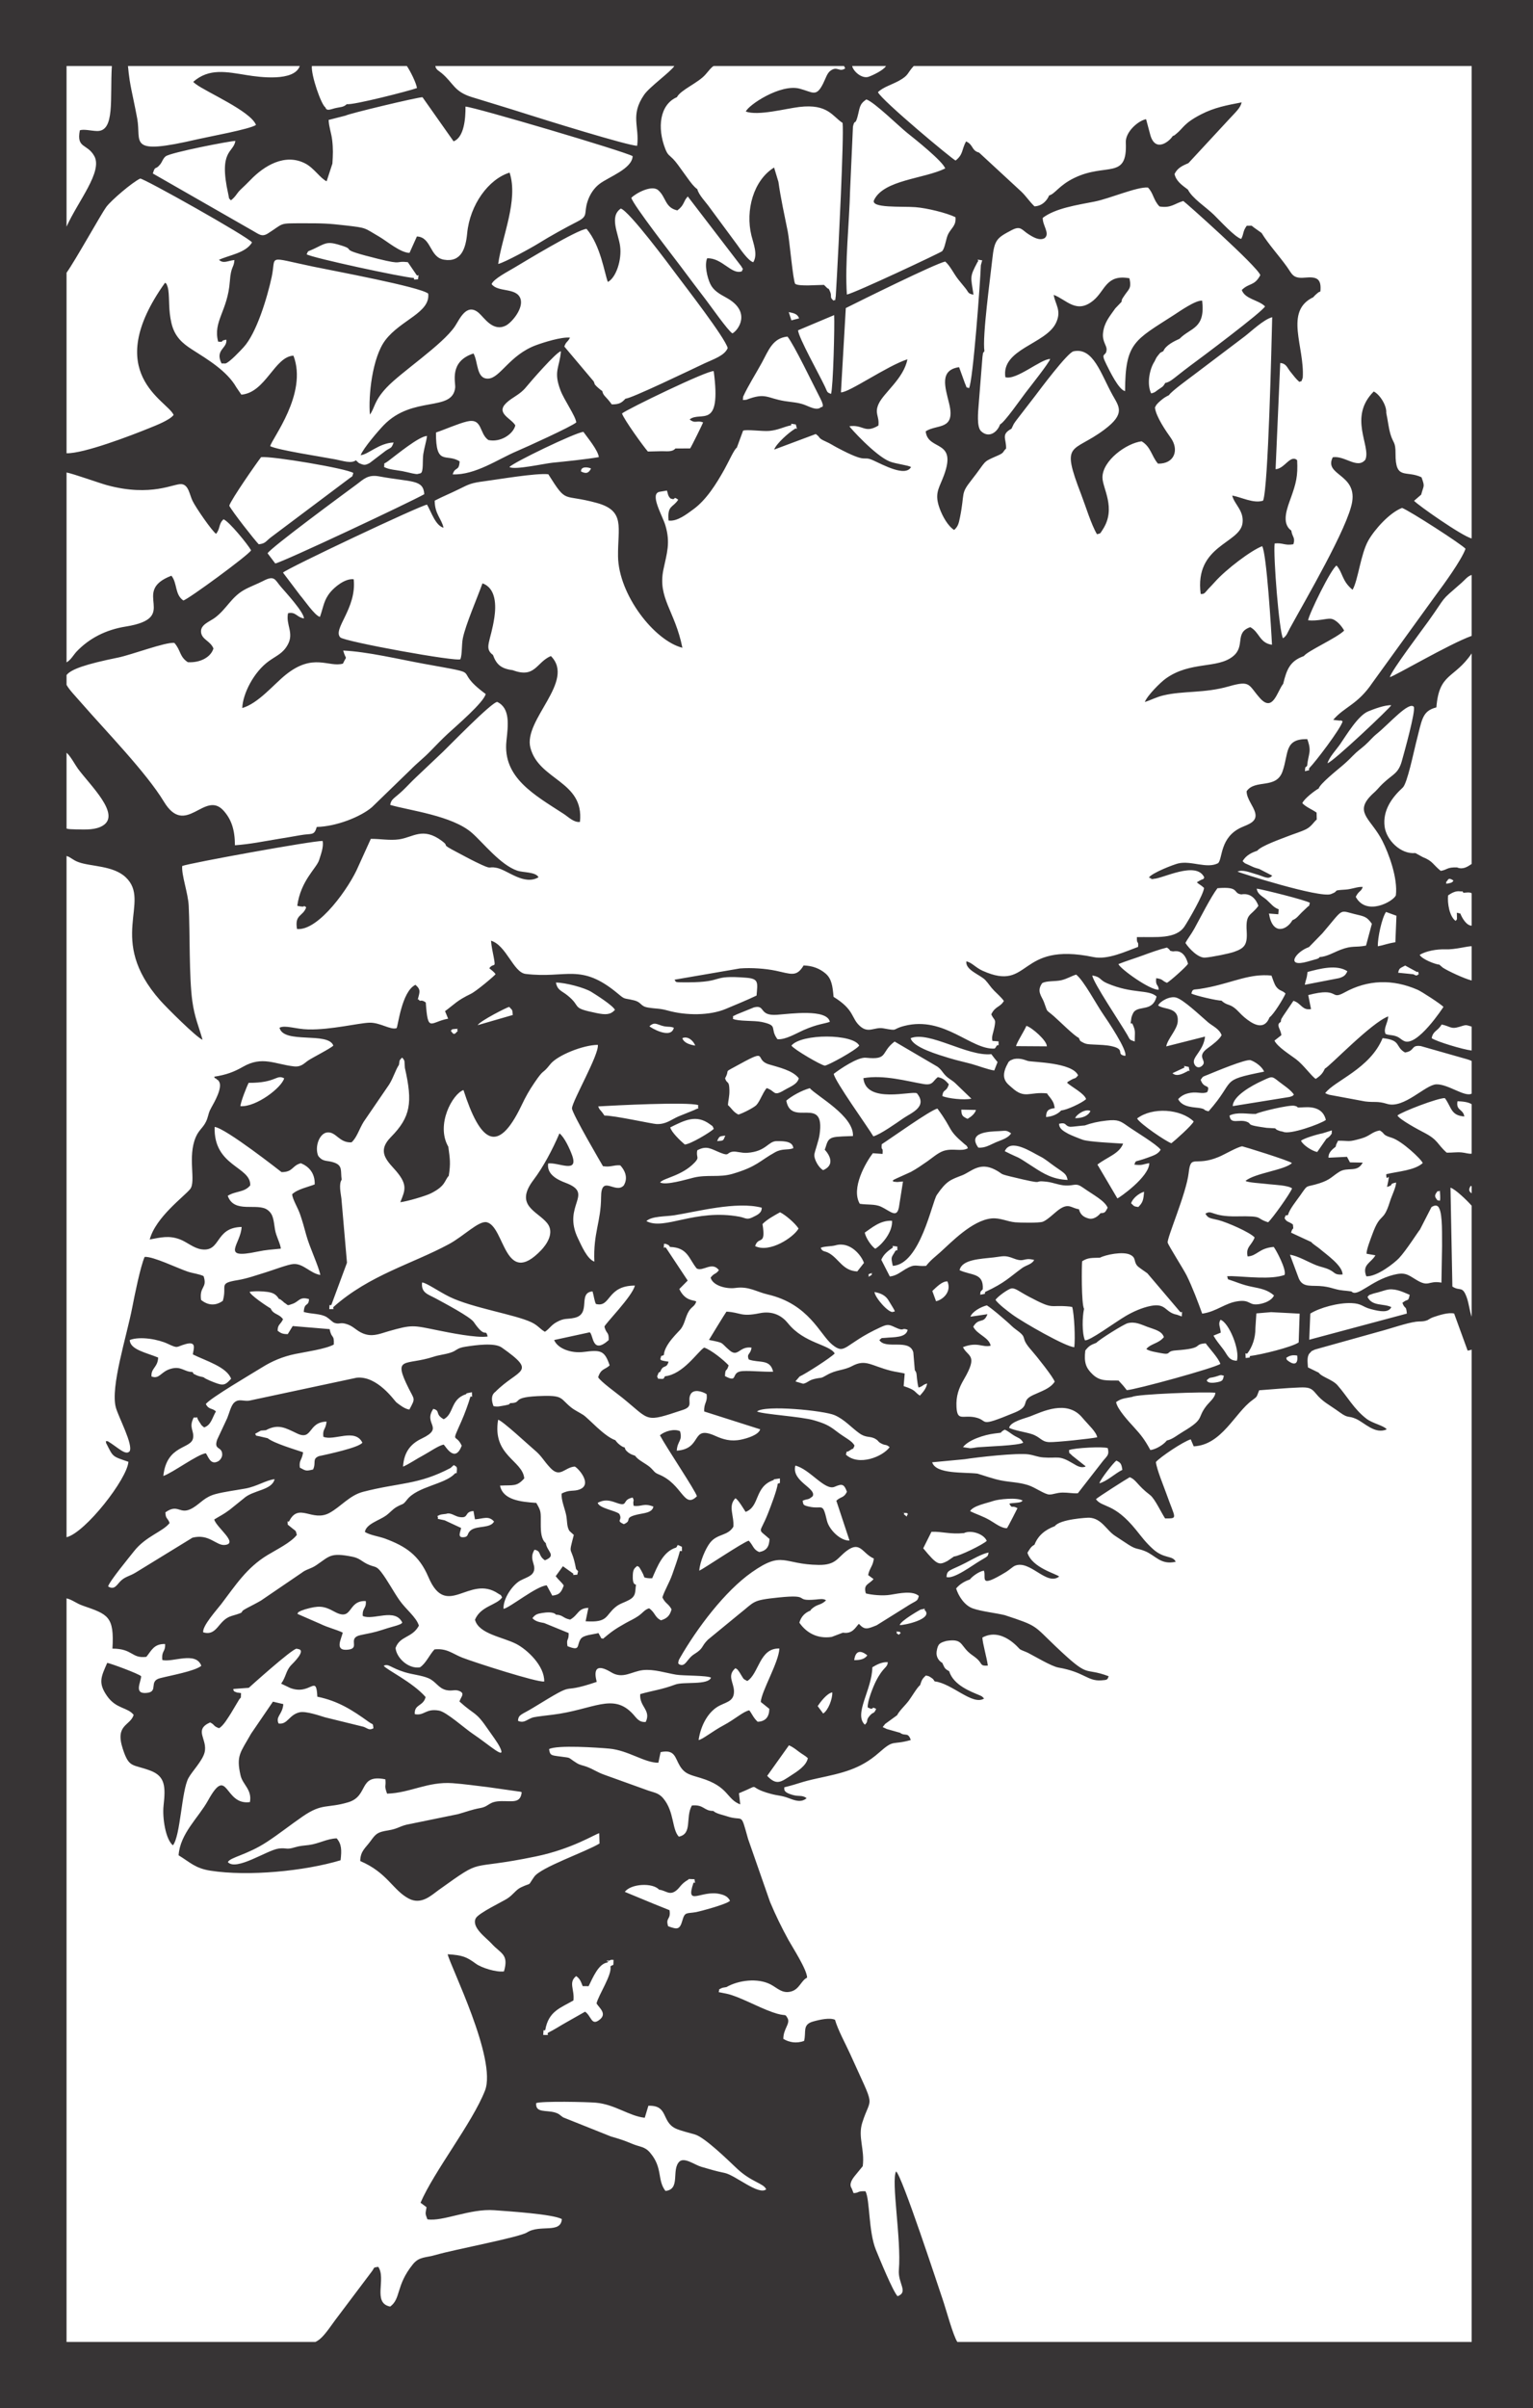 <?xml version="1.0" encoding="UTF-8"?>
<!DOCTYPE svg PUBLIC "-//W3C//DTD SVG 1.1//EN" "http://www.w3.org/Graphics/SVG/1.1/DTD/svg11.dtd">
<!-- Creator: CorelDRAW -->
<svg xmlns="http://www.w3.org/2000/svg" xml:space="preserve" width="127.389mm" height="200mm" version="1.1" style="shape-rendering:geometricPrecision; text-rendering:geometricPrecision; image-rendering:optimizeQuality; fill-rule:evenodd; clip-rule:evenodd"
viewBox="0 0 25671.62 40304.43"
 xmlns:xlink="http://www.w3.org/1999/xlink">
 <defs>
  <style type="text/css">
   <![CDATA[
    .fil0 {fill:#373435}
   ]]>
  </style>
 </defs>
 <g id="Capa_x0020_1">
  <g>
   <path id="Art-panel.cdr" class="fil0" d="M2143.03 1105.15l2876.87 0c-93.79,267.04 -682.74,184.9 -874.99,154.14 -358.02,-57.25 -641.49,-122.36 -908.76,109.91 22.71,24.63 7.32,10.48 43.23,38.05 173.95,133.49 918.32,452.2 1007.51,683.91 -102.01,71.76 -792.69,196.4 -979.01,239.71 -1188.88,276.27 -937.14,55.68 -1009.69,-344.68 -18.8,-103.78 -40.53,-206.74 -61.77,-309.88 -23.34,-113.28 -46.73,-217.54 -64.87,-332.39 -11.91,-77.67 -21.1,-158.48 -28.52,-238.76zm-1028.61 2688.63l0 -2688.63 758.75 0c-33.17,547.6 54.41,1093.7 -247.83,1087.9 -96.19,-1.85 -222.88,-36.25 -288.38,-11.53 -59.83,308.37 123.09,217.97 241.46,429.63 145.7,260.51 -269.7,750.69 -464,1182.63zm0 3792.69l0 -3021.24c148.6,-208.51 583.99,-991.69 664.48,-1100.27 85.41,-115.25 436.38,-413.36 568.35,-475.96 56.35,-8.14 1821.08,982.98 1872.91,1068.83 -103.9,177.94 -385.98,212.04 -553.2,291.18 77.47,70.79 146.85,13.56 258.96,3.51 -10.28,138.55 -58.02,94.53 -77.28,357.78 -36.52,498.81 -285.07,668.03 -195.7,1008.09 126.92,11.33 0.99,-9.25 136.89,-33.51 21.6,147.66 -195.25,166.56 -80.02,398.29l66.76 0.52c68.94,-19.81 251.1,-216.01 302.1,-271.21 219.94,-237.9 399.9,-845.95 471.16,-1177.35 78.69,-366.11 -98.44,-337.77 685.11,-174.4 365.44,76.18 1787.02,338.48 1935.84,453.1 38.35,320.06 -459.69,439.12 -718.31,780.19 -219.86,289.95 -285.84,937.7 -258.07,1245 83.51,-111.26 64.35,-223.11 279.25,-451.91 244.81,-260.67 931.54,-711.9 1143.46,-1023.65 75.43,-110.96 192.55,-404.39 400.65,-225.87 90.36,77.51 236.85,323.42 455.06,210.75 98.32,-50.76 303.23,-292.17 240.66,-454.84 -71,-184.51 -378.22,-96.93 -480.89,-238.64 32.4,-85.83 267.26,-207.16 372.9,-270.14 156.14,-93.06 1075.85,-651.9 1217.52,-653.29 236.33,278.22 300.03,745.71 356.07,888.05 138.1,-71.76 236.59,-371.87 205.25,-599.47 -29.54,-214.4 -184.63,-495.1 11.83,-629.19 143.14,44.62 809.13,940.14 942.38,1119.37 138.87,186.79 799.86,1038.16 847.76,1215.16 -51.93,128.39 -239.95,186.67 -388.47,256.58 -210.37,98.99 -1248.73,599.59 -1322.53,589.96 -62.25,66.18 -99.01,97.03 -230.5,96.89 -103.54,-143.6 -141.53,-138.59 -159.22,-224.21 -40.22,-28.25 -6.09,-1.63 -47.98,-35.65 -1.81,-1.45 -38.71,-33.33 -40.2,-34.94 -57.19,-61.67 -24.22,-16.3 -54.53,-88.83l-492.66 -584.7c31.66,-90.48 51.63,-63.62 94.8,-149.29 -145.82,-14.47 -447.42,81.9 -567.04,126.03 -445.02,164.2 -601.83,551.75 -802.76,560.17 -201.38,8.44 -165.59,-279.13 -246.02,-420.8 -414.21,134.58 -295.77,483.87 -307.16,575.53 -50.68,408.4 -707.93,123.49 -1193.78,622.06 -87.66,90 -342.43,385.63 -389.14,504.39 126.62,-9.94 306.52,-202.75 552.65,-211.98 -38.93,105.62 -43.02,78.55 -132.1,137.72l-269.86 205.96c-80.61,41.94 -95.6,36.56 -177.68,1.83 -5.28,-4.74 -12.8,-10.82 -16.12,-13.82 -3.04,-2.7 -11.43,-10.1 -14.37,-12.74 -3.81,-3.45 -15.9,-15.07 -21.38,-21.32 -77.38,60.15 -219.16,8.95 -340.45,-14.27 -240.68,-46.03 -956.28,-154 -1094.99,-221.53 22.03,-118.68 633.2,-877.59 389.16,-1515.31 -316.75,15.32 -464.93,618.05 -872.19,653.01l-84.3 -123.19c-156.46,-274.59 -482.71,-467.61 -739.51,-631.67 -161.8,-103.4 -293.98,-214.68 -347.59,-444.13 -50.54,-216.19 -30.83,-395.59 -51.41,-549.49 -2.92,-21.8 -10.5,-56.24 -20.25,-78.01 -25.01,-55.72 6.89,-8.32 -34.66,-47.6 -1086.16,1521.01 44.98,1974.35 143.22,2213.6 -68.03,89.42 -307,179.52 -412.31,222.42 -287.13,117 -1094.87,427.51 -1380.53,418.44zm6175.44 -6481.32l4002.33 0c-62.39,97.48 -415.2,349.44 -505.18,480.29 -236.83,344.46 -77.04,525.79 -116.94,853.75 -126.96,9.11 -1611.71,-453.26 -1858.05,-532.42 -310.04,-99.61 -608.33,-186.99 -914.97,-282.76 -292.75,-91.43 -301.62,-230.48 -498.3,-397.36 -53.79,-45.62 -96.81,-57.33 -108.88,-121.5zm4659.82 0l2184.06 0c7.5,10.4 13.74,23.56 19.25,40.02 -101.33,69.97 -131.8,-48.73 -250.07,41.88 -52.66,40.3 -75.71,124.14 -117.27,208.19 -117.47,237.63 -173.65,146.51 -395.71,88.55 -321.89,-84.01 -858.38,275.42 -900.56,383.32 208.96,75.23 664.78,-49.25 896.95,-76.86 478.33,-56.91 555.01,159.4 723.79,267.22 24.95,239.55 -71.94,2152.84 -93.26,2530.63l-20.96 366.41c-16.42,128.63 -4.86,39.42 -36.31,77.77 -77.93,-61.87 -18.36,-68.44 -65.05,-164.72 -29.66,-61.18 -6.19,-13.95 -47.06,-50.82l-48.91 -48.3c-104.35,-0.58 -423.92,28.82 -482.48,-18.04 -36.25,-53.83 -95.32,-730.48 -124.48,-875.73 -54.09,-269.48 -119.18,-562.55 -156.12,-830.29l-72.65 -240.4c-347.3,215.45 -482.36,718.37 -379.61,1138.34 33.69,137.72 110.92,317.96 30.73,446.75 -83.83,-21.95 -220.51,-223.69 -266.75,-288.62l-465.76 -630.34c-59.69,-85.73 -179.8,-204.93 -204.57,-304.4 -30.09,-22.77 -19.31,-13.12 -46.37,-39.28 -90.75,-87.66 -263.87,-369.47 -358.91,-466.04 -64.99,-66.02 -88.99,-62.15 -130.79,-168.75 -138.77,-353.97 -92.94,-741.36 194.87,-865.26 61.32,-122.22 359.27,-239.35 480.63,-381.82 62.43,-73.31 94.07,-115.51 133.37,-139.39zm2320.47 0l566.52 0c-39.64,70.43 -231.51,160.33 -292.39,180.34 -109.23,35.87 -252.87,-86.59 -274.13,-180.34zm-9047.82 0l1591.14 0c56.73,82.32 157.03,281.65 168.86,368.75 -121.7,45.5 -1081.03,291.52 -1174.17,268.85 -60.32,56.67 -103.08,44.84 -203.36,69.81 -71.24,17.71 -135.32,51.77 -155.45,-14.61 -71.74,-45.99 -241.91,-541.11 -227.01,-692.79zm563.64 830.15c49.8,-32.1 1209.05,-309.5 1289.2,-307.97l520.49 738.48c177.18,-67.05 201.64,-385.21 199.43,-581.67 148.92,6.71 2674.26,752.64 2799.22,829.81 -9.31,212.02 -398.73,345.47 -555.37,464.57 -88.23,67.09 -160.13,169.54 -200.51,294.56 -65.15,201.82 18.56,239.69 -166.98,334.39 -200.64,102.35 -460.3,245.64 -654.52,366.73 -115.69,72.08 -560.61,317.1 -674.39,344.06 62.63,-455.46 342.33,-1067.28 191.14,-1529.01 -350.21,107.69 -665.31,535.55 -710.75,1018.41 -23.96,254.68 -102.17,486.27 -387.33,439.28 -246.66,-40.65 -207.18,-378.1 -454.31,-388.86l-123.65 274.69c-151.44,-1.45 -379.63,-196.67 -504.61,-269.46 -264.74,-154.14 -203.76,-147.59 -563.64,-189.77 -297.02,-34.78 -407.74,-36.88 -725.96,-36.25 -406.01,0.79 -299.34,-6.07 -576.68,169.92 -101.24,64.29 -148.4,14.11 -251.22,-43.25l-1676.3 -959.91c44.88,-145.24 35.39,-44.66 124.3,-154.1 31.74,-39.05 45.24,-96.91 89.88,-132.74 81.7,-65.58 1102.91,-262.24 1168,-258.15 -30.65,203.05 -286.44,145.6 -118.58,892.4 21.22,94.35 -1.73,52.52 44.52,101.75 88.39,-70.19 90.66,-111.06 161.64,-179.66 71.68,-69.28 101.63,-95 163.82,-159.95 228.36,-238.44 579.78,-454.23 920.63,-276.25 145.84,76.16 252.51,250.27 356.35,296.86l96.59 -295.94c9.23,-147.9 13.64,-249.67 -4.39,-398.31 -14.05,-115.67 -52.25,-205.63 -58.8,-332.41l282.8 -72.27zm8395.84 2994.42c-35.93,-517.51 41.37,-1206.69 53.81,-1743.89l47.9 -1067.08c31.9,-135.08 33.59,-13.38 73.35,-154.57 44.17,-156.88 26.74,-216.19 150.96,-300.11 134.42,44.54 550.52,454.13 686.63,562.31 124.9,99.25 595.74,473.86 633.79,593.36 -359.5,175 -1025.93,189.47 -1190.41,526.9 -69.18,141.99 463.4,103.28 690.78,120.81 196.79,15.15 523.57,95.88 671.75,168.03 12.96,138.51 -61.69,171.58 -119.02,276.25 -41.88,76.46 -52.86,236.85 -105.03,292.93 -21.06,22.65 -1471.33,704.96 -1594.5,725.06zm-1757.58 -389.38c-171.17,67.35 -332.41,-228.61 -582.78,-216.78 -46.71,111.82 1.29,319.96 52.74,428.21 52.8,111.14 152.35,167.06 268.06,230.36 430.75,235.6 198.66,549.07 102.84,598.12 -72.25,-41.05 -370.18,-466.2 -441.45,-558.62 -153.24,-198.7 -273.43,-360.91 -428.66,-567.53 -118.9,-158.3 -794.24,-1026.55 -822.77,-1143.11 77.81,-79.2 342.89,-220.57 449.45,-128.19 135.16,117.12 110.41,292.17 321.43,339.24 122.12,-92.3 95.6,-149.79 174.44,-233.64l896.77 1169.96c38.01,78.59 33.45,4.43 9.94,81.98zm7089.91 1869.12c-44.38,74.16 -50.6,63.92 -122.12,114.71 -52.29,37.1 -46.17,43.53 -114.55,60.5 -75.77,-153.42 -29,-405.97 56.24,-534.6 24.44,-51.29 28.39,-62.96 58.3,-100.12 51.19,-63.6 29,-38.61 88.91,-71.94 38.91,-98.08 181.97,-167.36 272.56,-208.27 182.66,-187.68 434.38,-162.53 377.67,-637.07 -105.86,-12.45 -374.61,176.47 -471.12,238.74 -659.42,425.57 -816.77,459.71 -819.49,1275.01 -106.5,-20.74 -258.37,-338.25 -315.89,-453.53 -105.3,-211.05 0.56,-112.61 6.47,-241.24 3.24,-70.79 -74.54,-135.26 -59.99,-275.36 19.29,-177.2 106.89,-273.95 205.75,-415.14l103.9 -108.7c10.78,-54.21 -0.4,-30.57 41.19,-94.74 81.27,-125.37 129.12,-122.38 92.04,-299.8 -388.19,-71.28 -405.93,202.95 -598.64,366.06 -287.17,243.02 -454.43,-8.81 -670.18,-88.49 24.73,160.21 139.45,264.28 35.85,474.62 -172.79,350.83 -917.31,432.14 -845.22,903.42 183.53,57.13 596.12,-307.8 750.65,-304.36 -27.35,75.63 -323.2,448.12 -411.83,563.52 -79.04,102.92 -352.42,496.63 -427.93,531.19 -43.61,128.61 -186.27,237.25 -317.56,113.68 -77.02,-72.45 -49.33,-328.08 -40.45,-443.99l63.62 -799.76c15.34,-89.9 -3.53,-43.51 32.75,-96.49 -37.5,-244.08 98.91,-1229.31 132.02,-1539.33 34.68,-325.04 73.11,-354.3 326.16,-486.84 148.4,-77.73 166.68,-4.53 273.34,64.69 79.3,51.43 190.68,120.41 277.84,69.22 92.68,-77.89 -37.34,-210.43 -32.79,-338.54 212.69,-160.45 559.83,-212.04 870.27,-272.92 248.34,-48.71 713.73,-251.38 891.37,-234.53 93.16,92.84 90.83,212.55 193.99,317.01 196.5,31.44 251.84,-50.8 398.31,-91.37 13.64,1.17 1243.63,1096.04 1289.56,1240.79 -99.63,186.99 -185.88,125.08 -310.44,248.94 56.12,155.25 280.4,163.62 389.46,273.85 -37.83,86.94 -1089.63,874.18 -1249.07,990.56 -74.7,54.51 -139.61,107.37 -211.07,162.73 -73.78,57.15 -137.34,115.51 -209.89,127.87zm-12537.68 -1806.06c28.62,36.05 41.86,-57.86 24.04,70.84 -109.83,11.73 -48.08,-2.38 -72.21,-21.82 -182.76,-10 -1686.94,-333.42 -1793.43,-395.43 40.63,-80.39 -14.45,-21.99 181.09,-120.71 155.25,-78.41 191.63,-94.37 413.4,-23.09 252.47,81.15 -116.84,41.41 604.49,219.9 435.75,107.83 268.27,27.95 495.74,55.16l146.87 215.17zm6405.2 725.3l-128.83 33.27 -44.66 -138.16c83.23,17.57 146.02,27.95 173.49,104.89zm586.91 -54.59c10.24,170.83 -16.87,1225.07 -52.66,1319.97 -73.15,-32.02 -54.39,-22.23 -102.59,-125 -93.47,-199.2 -439.5,-815.22 -449.35,-940.4l604.61 -254.56zm-5338.93 1845.78c-67.79,-118.74 -331.4,-201.18 -153.38,-373.22 103.88,-100.4 227.14,-136.39 332.93,-266.39 71.48,-87.8 508.66,-591.31 583.73,-601.14 -20.64,275.38 -130.67,331.02 -6.27,656.32 61.83,161.74 251.28,426.88 263.57,534.64 -71,65.62 -838.27,414.89 -991.69,479.64 -317.6,134.03 -698.56,404.43 -1077.98,390.31 41.09,-137.58 106.18,-41.86 116.48,-217.58 -221.84,-142.23 -400.3,90.06 -396.11,-483.33 137.94,-45.83 371.24,-149.13 517.33,-183.99 267.18,-63.74 201.14,199.02 360.08,309.98 205.45,44.74 417.74,-101.06 451.31,-245.23zm2680.95 386.56c-56.51,65.51 -149.77,42.6 -250.31,45.95l-210.99 4.92c-69.85,-78.01 -402.48,-537.82 -433.23,-636.59 69.83,-64.25 1440.7,-729.13 1535.7,-708.53 132.88,1003.36 -217.5,659.4 -403.45,808.1 95.68,77.63 119.38,8.36 225.68,49.8 -3.91,18 -196.87,409.19 -217,435.51l-246.4 0.85zm-4878.95 310.49c14.21,-96.59 -27.77,-27.29 73.41,-103.22 141.23,-105.98 513.86,-412.88 646.04,-416.85 -11.91,93.18 -45.34,191.79 -62.83,304.04 -16.5,105.8 8.26,305.87 -47.78,321.57l-54.43 12.51c-16.12,0.71 -62.55,-7.72 -81.86,-11.77 -63.58,-13.36 -103,-25.29 -165.89,-37.28 -95.94,-18.3 -220.79,-23.96 -306.66,-69zm2099.07 0c58.24,-72.31 1090.94,-571.62 1238.45,-589.09 66.54,93.77 246.88,309.6 258.61,423.48 -221.11,37.3 -541.63,70.11 -773.66,93.32 -143.99,14.41 -639.29,127.22 -723.4,72.29zm1199 74.66c-5.02,-87.4 110.98,-75.91 167.99,-49.78 -36.86,69.04 -72.83,97.62 -167.99,49.78zm-5890.69 572.58c33.96,-108.4 461.83,-721.05 533.27,-812.54 179.23,-21.12 1428.31,188.77 1544.75,264.86 -26.76,84.05 -4.07,40.04 -80.13,100.74l-1294.62 971.86c-96.41,72.29 -92.06,108.12 -209.7,120.97 -73.21,-75.17 -441.56,-544.65 -493.57,-645.9zm641.77 796.64c56.89,-96.09 1263.34,-985.1 1494.69,-1155.25 107.49,-79.06 182.6,-167.4 372.11,-132.34 544.41,100.76 741.92,46.75 757.06,298.43 -206.58,120.15 -2373.93,1140.23 -2495.35,1159.5l-128.51 -170.35zm-3366.37 1825.77l0 -3178.31c120.47,23.28 549.41,177.86 677.64,212.65 747.49,202.71 1122.5,-33.53 1250.49,-17.51 117.23,14.67 130.65,175.99 182.28,281.14 57.7,117.45 321.91,499.51 393.29,550.88 75.13,-91.53 38.21,-163.92 124.62,-243.44 89.82,30.67 408.91,422.23 461.93,519.02 -34.86,74.38 -1057.17,824.17 -1134.77,839.68 -145.84,-101 -97.82,-288.8 -199.35,-414.53 -705.73,269.76 166.76,702.26 -767.96,851.43 -329.19,52.54 -611.06,196.91 -822.45,420.92 -46.17,48.95 -94.86,139.01 -165.71,178.06zm0 376.26l0 -163.92c76.16,-98.28 323.44,-183.06 861.81,-292.49 229.88,-46.73 794.92,-263.11 943.18,-245.8 110.07,122.71 83.07,228.73 225.26,322.94 206.02,13 386.08,-82.5 429.5,-229.51 -52.7,-130.14 -197.69,-147.55 -207.73,-276.89 -9.65,-124.3 147.47,-173.51 233.24,-237.98 194.13,-145.86 270.22,-340.11 484.54,-462.9 96.01,-55.02 227.32,-102.68 323.16,-152.71 192.78,-100.7 195.21,-19.71 295.39,96.75 83.23,96.69 386.06,425.63 387.73,531.25 -127.06,-21.58 -133.45,-115.33 -267.12,-87.62 -40.45,189.85 102.31,326.75 -2.44,522.08 -80.69,150.5 -183.87,182.78 -318.57,279.33 -252.53,180.99 -437.52,547.31 -445.44,785.17 266.65,-76.11 522.77,-391.36 725.72,-554.97 465.33,-375.17 720.1,-119.74 960.11,-187.98 73.23,-156.58 56.73,-36.98 3.95,-218.77 407.14,18.6 935.83,146.1 1349.13,221.15 1096.86,199.2 426.24,56.43 1037.23,506.06 -28.09,138.26 -502.72,543.91 -626.57,657.99 -98.95,91.17 -199.85,195.98 -311.8,310.69 -108.22,110.84 -212.38,188.75 -321.79,301.17l-645.07 625.22c-187.98,160.29 -592.56,322.48 -923.33,330.05 -45.16,153.1 -79.4,103.02 -276.51,138.41 -125.75,22.55 -237.96,41.25 -360.99,61.16 -246.24,39.9 -470.17,88.21 -732.92,107.05 -1.11,-255.03 -57.23,-432.02 -191.16,-580.16 -316.37,-349.9 -631.31,455.94 -997.51,-148.42 -296.58,-489.42 -969.6,-1179.65 -1372.49,-1641.62 -112.87,-129.4 -212.57,-230.02 -258.53,-314.74zm21116.44 1311.59c26.26,-99.07 150.74,-231.27 210.49,-317.9 109.08,-158.17 301.38,-480.43 469.99,-549.57 96.05,-39.34 276.69,-108.18 386.88,-103 -15.28,41.01 -972.61,947.25 -1067.36,970.47zm-1144.5 1769.63c-87.48,-23.56 -88.21,-26.28 -167.26,-63.12 -78.96,-36.82 -61.08,-19.45 -110.35,-66.93 55.24,-95.18 148.14,-142.72 244.24,-173.87 66.56,-82.56 393.27,-196.1 530.99,-250.13 83.47,-32.77 207.99,-70.01 288.48,-111.06 90.66,-46.23 126.39,-120.25 177.78,-162.12l-2.76 -115.41c-80.31,-57.19 -176.39,-91.45 -239.07,-158.32 34.2,-78.17 209.68,-209.97 274.71,-246.28 20.8,-75.41 296.3,-297.77 381.02,-368.93 72.47,-60.88 124.2,-109.73 192.88,-180.44 74.26,-76.42 124,-106.56 200.31,-173.93 79.4,-70.05 118.78,-126.8 203.11,-195.13 200.96,-162.79 533.05,-544.19 615.01,-447.96 35.09,67.01 -164.12,778.68 -200.64,908.99 -53.5,190.92 -135.42,215.67 -255.61,320.14 -61.04,53.06 -89.54,79.4 -150.38,148.28 -48.37,54.71 -82.24,73.9 -137.32,136.25 -236.65,267.86 37.34,377.37 216.21,727.78 106.69,209.02 262.28,622.99 227.4,914.73 -47.4,105.8 -495.76,351.01 -671.77,24.89 51.73,-106.44 91.91,-84.44 117.06,-166.48 -87.84,-6.49 -177.84,37.97 -289.33,44.98 -249,15.68 -81.84,15.4 -243.58,75.43 -188.87,70.09 -1538.86,-359.27 -1563.93,-377.13 86.07,-37.75 205.31,14.57 299.82,40.71 152.23,42.1 214.84,102.09 280.98,27.35l-218.03 -112.27zm-19971.93 -675.8l0 -1269.11c64.47,51.95 145.32,205.71 190.4,266.92 206.62,280.56 720.84,762.46 419.91,951.31 -118.62,74.44 -276.75,68.7 -450.74,64.87 -81.66,-1.77 -130.69,-3.51 -159.57,-13.99zm23224.98 869.37c-7.01,7.21 -6.53,28.41 -50.28,40.22 -118.17,31.86 -50.6,-4.33 -73.94,-15.32 38.35,-22.63 24.24,-90.71 124.22,-24.91zm-2695.98 663.71c-92.2,165.99 -333.3,263.35 -393.63,-110.76l156.36 12.23 7.32 -83.03c-91.53,-33.51 -121.52,-86.86 -202.15,-158.5 -61.65,-54.79 -156.08,-91.51 -165.75,-187.62 107.49,14.91 819.27,192.25 889.1,237.37 -26.78,90.87 13.36,14.17 -60.84,89.8 -24.69,25.13 -47.52,43.33 -76.68,72.51 -51.07,51.09 -87.62,104.73 -153.72,127.99zm-1792.04 381.86c38.41,-75.49 93.55,-139.15 148.62,-238.99 108.9,-197.37 274.33,-527.22 387.43,-677.56 386.46,-33.09 247.69,85.18 400.32,103.6 6.89,0.85 195.52,-53.32 285.42,190.58 -126.54,177.74 -215.99,118.09 -196.22,423.76 14.81,229.47 -36.09,286.52 -214.46,348.69 -79.88,27.85 -372.09,87.86 -483.21,95.06 -113.22,7.32 -263.03,-145.42 -327.9,-245.15zm2248.16 235.36c-35.71,34.4 12.6,4.07 -44.72,31.58l-159.02 45.06c-374.13,105.72 -206.44,-161.88 24.57,-243.58l224.86 -230.64c352.76,-412.35 274.94,-389.16 522.04,-325.8 170.73,43.75 212.53,35.15 306.13,166.62l-97.98 365c-183.22,36.58 -228,-6.51 -427.13,70.27 -111.52,43 -233,117.08 -348.75,121.5zm973.67 -180.06c-4.17,-143.16 67.45,-474.28 136.95,-574.62l174.7 63.7 -17.83 443.35c-143.75,22.91 -187.33,48.49 -293.82,67.57zm-4344.31 298.21c123.43,-50.04 267.68,-93.12 401.47,-142.48 125.55,-46.33 290.01,-105.6 411.13,-134.37 85.51,58.44 14.97,49.45 100.78,64.35 19.93,3.47 181.51,-57.39 252.37,207.53 -31.92,52.58 -305.83,295.63 -353.15,318.32 -98.44,-41.96 -56.08,-59.07 -179.58,-77.69 -17.19,135.04 40.12,101.39 41.67,193.12 -141.41,12.74 -645.21,-349.68 -674.7,-428.78zm3167.38 131.8c207.61,-55.22 487.97,-129.98 666.68,-12.29 -28.03,63.58 -54.93,90.12 -139.59,115.77l-573.49 110.88c19.69,-101.43 32.08,-87.22 46.41,-214.36zm1815.29 -8.97c52.6,36.39 26.6,-44.11 46.17,46.45 -35.31,19.79 -25.55,35.41 -90.46,0.67l-253.35 -25.55c15.8,-83.89 38.79,-75.07 117.06,-120.07l180.58 98.5zm-4741.92 889.62c50.68,115.98 32.24,122.49 32.59,283.06 -97.32,-31.46 -75.61,-27.23 -125.93,-113.38 -123.37,-211.32 -567.14,-867.15 -585.28,-991.85 155.53,26.94 112.79,72.67 248.96,131.21 425.68,182.96 694.55,97.44 827.91,221.21 -62.83,250.69 -275.36,152.55 -372.86,249.89 -21.18,21.14 -45.24,82.91 -49.07,108.36 -25.73,171.82 -5.14,45.5 23.68,111.5zm-9068.52 -548.06c77.81,47.62 366.41,230.86 396.72,302.36 -75.57,82.77 -155.78,84.3 -308.23,53.12 -448.31,-91.63 -234.55,-95.9 -492.46,-300.29 -92.38,-73.23 -163.64,-81.6 -187.56,-210.87 163.9,1.63 478.55,86.51 591.53,155.68zm11358.61 426.99c-96.27,240.7 -298.45,101.67 -421.48,-0.75 -65.47,-54.49 -105.72,-110.92 -167.38,-158.19 -88.25,-67.69 -124.94,-37.99 -217.64,-121.76 -59.99,4.68 -444.11,-84.14 -502.27,-117.75 21.12,-82.52 32.77,-60.74 134.42,-76.44 60.09,-9.29 108.36,-17.51 173.81,-31.44 412.72,-87.76 677.07,-228.65 1032.5,-193.02 20.23,48.75 46.01,143.71 81.44,188.89 58.54,74.62 94.09,52.29 154.41,112.01 -37.97,89.15 -198.38,349.5 -267.78,398.45zm-2951.59 454.69c-70.35,-3.95 -113.28,-2.94 -165.03,-29.38 -76.86,-39.26 -47.98,-30.05 -79.36,-83.29 -69.26,-25.92 -334.65,-291.12 -419.23,-363.99 -143.06,-123.17 -91.79,-46.49 -163.41,-236.1 -35.75,-94.63 -126.7,-175.93 -30.07,-312.74 65.58,-43.99 225.44,-27.39 321.85,-50.54 100,-24.02 166.92,-69.63 248.5,-94.23 128.41,100.48 338.48,499.45 451.49,662.44 70.17,101.2 412.19,609.08 370.84,698.01 -166.44,-24 11.87,-105.74 -217.91,-159.89 -100.18,-23.62 -197.89,-23.82 -317.68,-30.29zm3878.11 403.81c-34.06,72.99 -63.8,112.15 -152.87,171.76 -73.68,-46.55 -202.23,-232.66 -328.84,-328.62 -99.73,-75.55 -311.55,-205.63 -362.46,-312.36l115.71 -90.68c-9.65,-103.88 -99.85,-172.28 -10.16,-221.59 11.02,-66.44 1.85,-32.18 39.62,-99.31l172.34 -254.02c128.01,35.53 144.71,165.31 294.73,137.88l-46.71 -234.05c537.06,-141.99 356.03,95.12 606.42,-43.11 390.15,-215.39 806.59,-228.73 1226.48,-45.12 67.39,29.46 396.68,243.76 431.34,286.3 -0.08,0.22 -443.57,683.54 -663.15,568.92 -57.15,-29.85 -72.99,-61.18 -141.47,-81.76 -72.17,-21.7 -106.2,-10.84 -164.7,-35.15 -41.8,-92.34 40.87,-182.72 43.89,-293.5 -287.25,109.43 -977.26,834.97 -1060.17,874.4zm-2047.93 -56.2c-54.27,58.66 -121.6,36.74 -143.22,-34.54 -32.4,-106.81 157.09,-204.42 184.88,-445.85l-650.53 164.36c24.04,-128.17 181.79,-278.71 192.92,-414.37 20.45,-249.63 -229.65,-195.7 -328.46,-271.21 35.45,-73.01 199.59,-162.49 303.21,-131.49 126.64,37.85 403.45,303.25 533.45,414.01 72.21,61.52 189.93,109 226.25,215.39 -35.75,71.6 -152.31,159.91 -227.6,213.67 -208.37,148.82 -12.94,205.77 -90.89,290.03zm-12139.13 -671.67c43.02,-73.11 494.05,-301.05 527.99,-305.63 62.73,70.81 47.2,32.08 60.11,135.42l-588.1 170.21zm4273.66 -105.88c17.73,-67.73 -37.14,-20.23 66.28,-74.76l286.5 -116.48c201.46,-49.45 72.29,146.26 386.7,123.67 220.95,-15.88 835.11,-103.68 884.4,117.37 -81.58,32.91 -200.66,33.03 -445.32,141.37 -114.2,50.58 -302.79,164.46 -432.61,149.61 -137.28,-186.15 26.44,-225.44 -262.38,-288 -125.75,-27.23 -395.51,-7.96 -483.57,-52.78zm-1397.9 124.48c79.2,-72.41 116.36,-38.05 203.74,-10.68 99.09,31.05 137.14,6.83 205.47,35.57 -46.49,202.21 -390.85,-3.53 -409.21,-24.89zm-3207.49 74.68c-59.01,67.71 -66.56,75.11 -118.41,0 29.46,-21.28 1.69,-23.58 57.57,-28.27 126.43,-10.62 12.47,-4.66 60.84,28.27zm3974.76 248.88c-86.37,-13.68 -190.84,-43.85 -215.43,-124.4 91.83,-42.36 188.58,47.06 215.43,124.4zm4252.36 208.68c-172.58,-53.32 -610.11,-178.09 -644.11,-333.08 311.98,-124.32 949.49,310.24 1350.5,267.88 38.15,53.22 64.51,83.57 104.09,132.36l-55 140.56c-97.44,-11.55 -270.64,-79.06 -379.81,-108.74 -123.31,-33.55 -249.22,-59.97 -375.68,-98.99zm-2641.49 -208.62c168.03,-203.9 1037.27,-199.47 1135.58,0 -56.55,79.24 -530.93,337.53 -576.23,335.07 -58.56,-3.14 -515.94,-269.6 -559.34,-335.07zm3762.36 9.07c1.51,-43.31 138.71,-257.77 172.81,-339.32 90.42,24.99 347.18,249.3 342.1,342.67l-514.91 -3.35zm-11428.68 4363.84c-32.3,35.83 55.66,37.64 -72.77,38.35 7.32,-119.99 -0.54,-44.58 35.43,-71.86l261.09 -704.88 -93.1 -1073.11c-10.26,-87.64 -47.48,-241.67 4.37,-317.32 -22.09,-145.32 22.13,-234.37 -126.64,-286.52 -121.2,-42.46 -184.84,-4.07 -266.51,-111.86 -63.64,-152.96 21.42,-387.06 160.07,-392.75 144.41,-5.94 191.83,175.65 397.04,166.96 88.89,-75.81 128.85,-223.57 204.79,-345.29l425.07 -621.37c73.01,-115.53 108.66,-249.28 164.85,-329.75 17.13,-87.78 -5.1,-60.62 52.56,-123.41 55.3,57.37 36.52,59.35 47.18,173.21 131.71,579.38 98.34,821.04 -234.21,1157.89 -212.97,215.71 -103.04,359.23 48.22,524.28 243.92,266.11 193.04,358.89 109.06,566.06 111,-12.11 422.97,-103.54 511.97,-148.04 253.07,-126.54 224.7,-214.4 299.64,-293.4 34.58,-214.34 18.9,-287.29 -7.42,-487.12 -214.76,-371.99 74.99,-888.23 253.9,-948.67 274.57,849.5 564.18,1110.49 971.74,257.89 73.78,-154.37 125.45,-246.22 216.8,-380.86 172.7,-254.52 118.56,-122.57 264.64,-308.47 118.05,-150.21 551.43,-323.77 796.94,-324.91 24.34,157.87 -423.82,930.97 -433.31,1061.03 -5.58,76.8 518.82,969.3 518.92,969.36 131.39,21.52 167.97,-21.4 289.29,-14.17 72.85,76.56 138.39,204.32 59.59,336.32 -140.52,152.87 -379.04,-196.12 -380.47,198.1 -1.47,410.58 -132.82,599.23 -112.53,1077.18 -120.97,-40.67 -219.88,-277.31 -272.68,-385.35 -274.94,-562.57 285.25,-748.31 -209.85,-933.75 -139.45,-52.23 -317.64,-143.02 -290.9,-323.73 174.4,-22.69 512.51,176.19 401.27,-135.68 -38.29,-107.29 -131.69,-309.28 -212.44,-367.25 -119.36,277.78 -271.75,564.06 -434.4,778.72 -327.15,431.74 67.55,520.45 230.24,724.63 128.81,161.68 -16.5,361.61 -100.96,450.06 -614,642.9 -609.32,-390.53 -909.85,-465.98 -133.39,-33.47 -385.81,231.27 -635.7,365.84 -621.15,334.47 -1327.65,515.33 -1930.9,1049.63zm14239.68 -4001.22c38.37,-19.43 -63.1,-47.08 80.02,-14.83 25.57,124.06 7.5,37.79 -20.94,73.25 -89.17,47.06 -183.39,93.91 -251.26,32.02l192.17 -90.44zm280.28 200.9c43.41,-62.19 25.37,-46.15 122.67,-86.03 113.3,-46.43 640.11,-267.7 713.57,-241.89 85.65,30.13 193.62,110.64 226.07,191.33 -766.31,152.75 -456.27,129.03 -929.82,663.96 -107.75,-24.69 -32.63,-29.36 -130.61,-51.39 -91.03,-20.41 -304.28,-3.85 -379.18,-152.35 55.58,-59.87 118.19,-91.87 211.48,-106.34 122.18,-18.94 195.36,26.66 277.09,-12.86 56.29,-143.38 -57.35,-40.95 -111.26,-204.42zm-6145.22 -99.57c101.14,-78.01 401.71,-283.64 538.89,-269.62 385.94,39.44 238.24,-88.13 480.85,-271.09l717.92 421.18c70.98,52.15 84.66,99.91 143.06,155.94 52.74,50.58 100.48,68.88 154.49,119.1l269.98 260.06c-126.48,27.73 -389.42,-3.65 -486.23,-42.96 13.6,-129.26 67.97,-57.92 108.18,-198.38 -54.41,-60.36 -88.31,-100.78 -184.74,-119.24 -85.36,67.83 -79.7,142.38 -239.87,115.33 -273.55,-46.19 -660.93,-158.78 -1005.96,-98.38 42.2,438.85 818.56,205.31 896.95,253.96 184.96,226.25 -96.59,327.35 -227.6,417.74 -110.84,76.48 -388.13,273.32 -502.44,302.48 -93.71,-159.34 -646.46,-923.82 -663.49,-1046.12zm3810.36 611.76c-64.39,68.05 -158.22,104.41 -254.54,110.66 2.92,-110.56 38.69,-134.37 145.28,-149.23 -15.24,-81.44 -18.16,-91.55 -61.26,-154.75 -16.06,-23.52 -25.86,-32.24 -41.69,-53.71 -23.03,-31.16 -14.95,-17.43 -24.99,-37.34 -299.6,-32.14 -370.84,102.45 -590.6,-97.38 -73.64,-66.95 -213.05,-146.65 -66.89,-405.89 26.58,-47.2 0.56,-11.29 36.92,-44.17 3.63,-3.81 10.36,-7.36 13.22,-8.63l50.34 -19.37c114.12,-22.31 196.75,22.37 236.69,32.47 87.7,22.11 743.46,23.03 839.26,240.46 -62.35,75.57 -29.3,22.19 -142.09,90.81 -39.84,24.26 -20.96,9.67 -42.64,33.65 79.36,71.74 291.46,179.4 319.05,273.85 -70.96,64.93 -325.08,183.47 -416.04,188.56zm-13607.6 -461.49c465.11,3.71 460.28,-146.73 594.43,-75.61 -42.2,156.32 -468.3,483.69 -732.55,466.52 3.91,-72.77 106.16,-330.54 138.12,-390.91zm7977.88 -75.61c96.45,-174.6 -61.46,-68.72 254.12,-242.35 480.97,-264.66 227.68,-68.52 478.39,8.52 159.97,49.15 400.32,99.21 502.31,233.83 -25.92,102.96 -146.28,140.18 -242.29,197.43 -192.78,114.99 -142.72,15.96 -296.48,-33.69 -71.72,87.86 -110.76,219.66 -173.03,285.25 -37.1,39.05 -223,136.25 -300.45,157.95 -89.62,-46.59 -101.81,-92.86 -174.24,-158.82 4.11,-86.15 26.64,-138.95 24.2,-250.33 -3.79,-174.52 -40.2,-93.06 -72.55,-197.79zm8501.76 465.29c1.89,-170.27 326.99,-347.87 486.7,-420.82 175.67,-80.25 161.08,-88.69 293.17,16.14 57.92,45.97 197.71,134.88 243.86,213.23 -40,32.49 1.55,12.64 -70.61,38.01l-953.12 153.44zm-7476.35 -91.85c91.97,-79.14 255.45,-169.58 393.31,-208.17 117.61,132.86 741.42,465.4 722.86,800.85 -81.31,4.45 -267.32,4.11 -335.35,24.61 -104.95,31.6 -98.81,112.55 -137.42,204.24 0.12,0.26 230.02,230.02 -25.84,342.06 -74.04,-35.93 -157.03,-186.29 -147.88,-261.29 6.71,-55.02 70.51,-221.49 86.98,-331.58 101.22,-676.71 -476.42,-116.14 -556.66,-570.71zm-3150.01 96.55c273.99,-16.57 1491.04,-78.61 1675.11,-21.87 -15.78,94.55 47.98,23.05 -68.86,83.83l-264.9 106.95c-129.12,58.4 -207.35,132.06 -364.21,127.04 -69.3,-2.24 -718.1,-146.33 -872.67,-142.23 -77.95,-117.99 -75.03,-78.35 -104.47,-153.72zm6184.76 208.72c-83.11,-41.55 -100.98,-51.71 -104.31,-154.12l245.76 4.98c-18.6,63.32 -78.21,112.47 -141.45,149.15zm1801.81 -12.15c29.4,-70.53 182.26,-162.67 256.28,-118.86 -35.31,78.94 -133.37,121.18 -256.28,118.86zm3025.73 -70.25c57.41,-34.78 556.93,-155.07 646,-136.43 106.2,22.25 -20.54,36.42 162.87,24.89 166.6,-10.46 321.97,28.82 364.15,212.3 -89.52,66.97 -612.16,255.11 -717.82,196.38 -47.54,-12.13 -36.11,-4.37 -76.82,-20.35 -43.35,-17.07 -32.16,-17.88 -55.02,-36.07l-142.27 -8c-60.32,-9.53 -143.06,-19.83 -199.43,-32.38 -123.51,-27.49 -52.62,-38.31 -132.1,-68.96 -130.71,-50.46 -274.9,53.79 -288.86,-105.32 132.62,-63.52 297.73,-22.87 439.3,-26.06zm-1987.9 75.87c255.29,-194.63 730.36,-161.16 947.38,49.78 -24.75,63.1 -321.91,327.09 -373.1,364.8 -82.77,-24.32 -529.32,-327.63 -574.28,-414.57zm-876.64 116.9c114.81,-40.87 217.6,-64.71 365.44,-81.58 192.8,-21.99 233,8.36 356.71,95.38 132.96,93.55 482.97,302.16 549.15,392.08 -42.56,72.85 -112.49,95 -211.76,131.35 -241.81,88.57 -194.37,33.17 -228.89,118.39 137.94,17.29 139.7,-6.77 250.41,-24.73 -1.87,232.66 -506.28,582.04 -534.36,590.54l-334.24 -566.62c171.29,-130.99 362.72,-178.87 430.33,-350.33 -141.07,-9.61 -568.72,-29.34 -672.24,-63.68 -47.06,-15.58 -209.36,-80 -246.86,-101.31 -69.55,-39.46 -154.87,-81.19 -152.87,-168.21 135.3,-28.64 86.13,38.35 187.15,51.33 20.58,2.64 192.19,-20.41 242.03,-22.63zm-6941.55 32.57c241.04,-119.38 437.12,-224.05 668.13,-50 45.97,34.64 36.6,15.64 60.98,74.78 -55.34,55.34 -388.66,256.54 -485.2,261.68 -75.71,-63.64 -223.93,-206.26 -243.9,-286.46zm10989.97 188.06l-155.41 223.71c-81.09,-14.13 -234.13,-110.92 -271.67,-187.84 47.46,-42.24 275.12,-108.98 361.47,-124.92l155.49 -48.91c-8.14,74.64 11.85,34.1 -30.19,91.25 -5.56,7.58 -28.45,26.04 -35.97,32.32l-23.72 14.39zm-5830.44 150.66c-191.45,-261.74 191.59,-269.54 342.81,-276.21 113.38,-5.02 125.67,-20.76 205.63,36.96 -47.64,82.38 -170.55,113.36 -254.6,150.01 -107.43,46.83 -179.42,97.09 -293.84,89.23zm-4374.32 -109.61c39.4,-88.31 41.72,-77.75 136.69,-91.87 -38.33,93.16 -25.21,82.91 -136.69,91.87zm-332.23 154.1c160.83,-86.45 228.12,-22.45 389.56,41.8 155.33,61.85 95.22,-3.43 203.5,-18.52 66.66,-9.27 145.22,26.2 244.59,19.08 321.27,-22.93 345.01,-194.51 493.06,-196.06 144.53,-1.49 268.77,9.73 277.66,118.9 -95.72,37.12 -180.6,-0.93 -304.9,67.59 -262.52,144.75 -299.86,239.49 -709.9,360.5 -228.61,67.51 -422.15,7.78 -657.97,65.13 -116.92,28.45 -462.67,134.05 -558.4,79.36 61,-76.16 364.76,-107.35 579.72,-333.8 87.9,-92.6 18.58,-81.15 43.09,-203.98zm3088.65 -101.2c150.42,-96.37 816.16,-573.41 932.75,-596.85 271.35,365.24 156,340.75 450.83,591.83 42.3,36.03 37.38,19.23 59.57,71.42 -109.02,63.02 -253.07,-6.99 -410.66,46.17 -90.77,30.61 -193.6,121.58 -271.07,175.49 -86.74,60.36 -175.93,122.34 -273.36,175.38l-238.64 108c-71.14,34.36 -34.36,13.38 -68.05,42.66 36.62,19.31 -5.3,8.06 59.53,16.32 6.15,0.79 13.5,1.33 19.81,1.71l95.48 -8.67 -61.59 389.8c-29.68,249.42 -138.97,109.81 -308.29,31.42 -102.03,-47.24 -228.08,-27.85 -353.79,-48.04 -152.05,-260.33 102.39,-694.18 218.43,-846.31l163.33 11.57c11.49,-144.98 -26.84,-24.48 -14.27,-161.9zm2899.76 372.67c172.22,119.64 190.8,124.32 213.37,224.72 -249.2,-9.61 -405.97,-106.89 -572,-215.21 -345.07,-225.1 -183.1,-115.51 -480.25,-265.99 96.37,-226.09 454.94,19.81 587.78,85.32 91.11,44.9 153.72,103.52 251.1,171.15zm4703.37 -332.79c11.45,-56.79 -5.8,3.97 14.05,-48.91 2.98,-7.92 16.48,-33.11 24.73,-49.92 208.78,-1.45 158.26,27.93 388.6,-37.5 151.32,-43.02 173.33,-110.01 309.03,-134.52 99.15,55.12 28.5,70.23 200.6,122.3 167.73,50.72 496.59,358.63 519.87,424 -138.77,124.42 -414.93,138.26 -611.18,186.07 -2,179.13 86.67,-119.91 12.84,213.31 138.32,-40.91 7.48,-44.5 153.26,-73.88 -5.94,88.25 -72.75,216.66 -104.71,319.21 -116.42,373.48 -153.08,159.28 -295.37,549.73 -27.93,76.62 -99.13,256.48 -95.92,322.9l148.32 26.14c-71.44,128.93 -229.9,154.14 -151.97,351.92 179.68,7.36 468.94,-221.73 546.73,-303.73 120.47,-127.04 331.1,-460.3 351.21,-478.64l192.74 -376.04c100.1,-65.76 127.4,15.96 127.4,15.96 63.06,111.5 46.67,481.42 50.14,641.04l-10.52 606.96c-225.7,-40.43 -205.43,85.08 -422.19,-47.6 -141.91,-86.86 -187.21,-132.04 -382.25,-82.5 -380.21,96.57 -604.85,384.3 -702.57,277.38 -110.37,-16.48 -169.74,-12.05 -266.27,-39.26 -70.35,-19.83 -126.52,-35.89 -204.42,-45.89 -190.64,-24.44 -341.16,32.26 -411.13,-132.36l-147.76 -396.11c132.16,16.89 303.11,121.4 440.55,175.45 76.84,30.23 144.79,37.68 221.29,75.07 99.27,48.45 80.17,88.81 218.79,80 3.3,-148.18 -273.63,-336.9 -386.68,-434.34 -32.85,-28.27 -115.43,-78.01 -137.22,-109.27l-338.46 -157.01c30.57,-111.52 45.89,-18.8 31.48,-136.27 -66.14,-52.48 -107.65,-37.72 -140.24,-107.13 32.38,-80.15 5.88,-28.17 59.67,-54.57 14.61,-83.93 148.62,-247.83 204.34,-327.78 139.96,-200.84 77.12,-122.32 321.09,-200.9 183.77,-59.23 209.04,-115.25 332.11,-191.95 142.6,-88.89 299.08,22.73 391.68,-153.82l-213.63 -3.95 -49.61 -92.96 -309.18 14.83c-6.99,-82.99 59.97,-136.75 120.77,-185.48zm-1747.04 2167.67l-71.38 1.73 14.09 51.13c134.68,42.66 239.53,92.86 392.16,123.49 162.79,32.67 271.65,52.88 378.46,147.07 -41.09,86.47 -157.39,131.59 -254.74,145.76 -172.74,25.09 -135.1,-75.61 -340.15,-50.74 -224.21,27.21 -366.95,177.1 -608.01,209.1 -66.82,-186.71 -165.99,-448.17 -258.98,-636.17 -51.59,-104.31 -306.82,-504.39 -318.43,-551.32 -17.63,-71.32 312.34,-824.71 350.99,-1167.38 36.7,-325.48 100.36,-98.54 504.97,-268.35 98.34,-41.27 298.03,-160.05 389.82,-177.74 8.12,-1.57 791.66,239.47 834.14,281.2 -119.76,117.47 -623.55,167.28 -776.85,298.76 48.16,29.2 250.39,37.87 403.31,55.8 89.48,10.5 306.21,16.81 376.34,68.66 -32.26,87.78 -334.87,511.79 -401.25,567.51 -228.87,-71.76 -51.11,-107.57 -523.8,-98.95 -425.72,7.74 -409.41,-115.79 -525.77,-45.34 44.38,85.67 96.11,76.18 218.97,108.1 148.64,38.63 526.32,203.68 604.67,290.21 -47.26,132.44 -153.5,158.62 -117.04,317.96 160.21,-9.25 189.79,-139.61 436.54,-159.34 36.58,42.7 219.36,381.92 181.87,468.8 -226.93,82.36 -634.92,27.55 -889.94,20.05zm3455.3 -1426.43c30.83,37.48 35.41,-73.76 40.61,81.8 4.76,141.65 -18.48,55.02 -40.61,80.17 -60.56,-70.31 -57.41,-89.03 0,-161.96zm-5135.53 206.38c25.11,-77.57 121.72,-162.75 217.36,-193.02 -10.04,139.13 -21.42,182.08 -96.89,256.4 -77.83,-12.23 -64.53,-9.67 -120.47,-63.38zm-3997.13 746.76c39.44,-24.34 -64.85,-44.09 82.91,-21.66 -0.6,114.24 2.82,36.82 -33.25,73.5 -63.68,115.53 -80.35,85.57 -42.8,249.61 459.53,-25.81 656.76,-1070.2 737.89,-1188.42 161.86,-235.78 229.47,-252.51 421.34,-326.69 153.88,-59.51 290.78,-230.9 553.1,-95.04 141.67,73.35 55.16,65.31 261.07,115.09 667.28,161.24 316.09,52.23 608.48,87.58 107.53,13 206.78,59.15 315.52,62.47 151,4.61 164.56,-50.92 285.21,34.12 177.96,125.43 363.71,217.85 415.46,337.39 -40.18,74.32 -41.31,89.25 -119.36,91.53 -46.25,57.29 -121.82,108.22 -195.01,89.92 -134.11,-33.57 -150.88,-110.78 -168.01,-156.46 -125.21,-15.38 -167.83,-112.71 -335.59,8.36 -68.24,49.23 -192.25,174.74 -269.44,202.01 -62.96,22.21 -382.05,16.04 -461.51,8.97 -129.82,-11.53 -253.92,-78.17 -394.2,-64.91 -326.93,30.89 -682.03,406.75 -856.75,562.95 -87.92,78.57 -164.72,134.03 -240.52,231.21 -180.3,12.86 -175.53,-44.27 -345.01,54.63 -76.96,44.9 -152.09,111.99 -262.32,122.97l-143.38 -279.87c40.45,-92.28 107.57,-144.51 186.17,-199.24zm-4119.52 -448c91.47,-85.55 321.19,-74.56 465.52,-97.15 368.87,-57.7 1043.86,-239.51 1466.3,-126.9 1.17,91.11 -74.97,121.26 -156.1,161.4 -96.73,47.86 -120.81,7.07 -214.58,-10.3 -748.57,-138.77 -1260.82,236.02 -1561.13,72.95zm1944.33 49.76c70.11,-74.74 202.99,-146.89 293.54,-197.27 85.59,40.26 248.98,177.86 310.4,271.97 -81.98,147.47 -484.16,414.35 -727.39,294.28 54.87,-177.64 185,9.39 123.45,-368.99zm1712.64 142.96c113.13,-76.18 260.75,-210.35 456.69,-197.87 12.13,193.68 -176.82,407.14 -280.96,468.08 -63.02,-40.69 -160.17,-181.95 -175.73,-270.2zm-3261.03 240.01c297.23,9.51 314.33,198.4 446.31,360.02 102.98,59.11 257.77,-124.76 372.33,28.76 -59.39,78.15 -71.52,38.37 -139.13,124.48 37.22,138.63 270.95,193.5 415.88,172.91 223.23,-31.68 351.37,65.29 539.29,108.78 692.75,160.37 874.57,670.91 1079.55,838.61 227.01,185.8 194.35,-5.76 808.63,-288.38 120.89,-55.62 139.9,-49.47 250.83,2.26 161.46,75.27 95.04,-4.19 205.63,39.34 -26.44,137.92 -241.79,120.65 -367.19,134.15 -88.55,9.57 -47.32,-11.49 -106.71,37.89 103,166.4 503.81,-32.67 568.49,205.25l24.99 298.13c34.86,47.24 27.49,60.86 36.58,143.54 6.31,57.45 14.11,107.17 25.67,147.51 87.86,-26.78 55.18,-41.13 144.59,-68.05 -15.54,87.52 -69.81,144.79 -121.4,203.74 -102.35,-66.02 -53.38,-88 -272.2,-159.71l17.69 -210.31c-40.93,-12.8 -158.09,-27.59 -230.54,-46.09 -337.11,-86.17 -422.03,-200.23 -649.71,-79.54 -146.71,77.77 -261.64,57.37 -423.28,150.34 -118.15,67.95 -74.24,34.44 -206.24,65.09 -104.31,24.24 -104.27,60.13 -189.31,81.19l-113.26 -33.29c-4.7,-2.48 -12.88,-5.28 -17.19,-7.5l69.71 -80.85c93.14,-39.5 523.13,-314.96 587.44,-385.39 -86.25,-151.24 -511.02,-166.54 -783.01,-505.88 -93.22,-116.28 -245.76,-214.38 -475.05,-167.49 -320.66,65.56 -311.84,-13.82 -554.57,-26.5 -15.58,17.01 -290.64,468.72 -292.67,473.17 273.95,55.38 180.34,35.69 346.05,176.15 143.18,121.38 161.6,-76.16 366.49,-46.97 -14.29,119.87 -88.11,94.78 -46.07,198.72 177.06,63.56 357.26,-14.87 407.94,204.1 -161.92,5.6 -367.15,-18.24 -509.59,-10.3 -216.27,12.07 -57.98,211.07 -296.94,83.99 6.77,-151 24.48,-52.01 61.18,-179.84 -78.84,-85.51 -292.41,-260.21 -410.2,-297.53 -109.14,69.26 -350.04,447.64 -655.07,479.97 -32.73,40.47 5.06,51.05 -118.19,40.89 -6.39,-52.66 -27.63,-6.03 -0.71,-71.18 24.04,-58.28 1.03,-14.17 40.73,-47.18 47.92,-128.29 102.31,-39.84 137.56,-166.36 -7.7,-1.35 -73.98,-11.69 -76.66,-12.37 -84.74,-21.14 -21.72,-3.79 -62.15,-25.84 25.94,-95.48 3.87,-38.39 59.87,-74.4 11.71,-181.61 255.51,-393.75 286.67,-437.77 60.46,-85.43 68.42,-166.64 112.77,-259.9 56.37,-118.56 116.52,-101.91 143.18,-198.82 -51.75,-25.69 -187.05,-5.88 -283.74,-206.98l140.46 -141.55 -362.12 -546.39c-38.33,-37.34 -42.6,58.95 -34.68,-69.71 38.65,6.05 18.64,-4.68 55.96,12.76 42.4,19.79 20.43,13.86 45.06,40.3zm2522.84 15.36c52.44,-28.15 177.76,-22.29 247.71,-42.34 250.45,-71.86 438.69,176.03 476.7,294.36l-111.74 142.44c-239.95,-11.18 -301.62,-203.01 -466.22,-301.88 -81.64,-49.01 -112.43,-17.37 -146.45,-92.58zm2757.19 736.79c-33.43,35.17 51.81,24.08 -85.47,47.86 7.86,-51.19 -11.71,-37.38 42.46,-90.89 17.43,-279.77 -187.17,-226.81 -388.21,-320.34 38.63,-181.39 351.29,-187.76 571.56,-213.45 157.45,-18.38 184.17,-41.05 332.31,16.75 192.61,75.13 153.92,-22.03 345.15,25.15 -35.93,74.02 -133.45,85.83 -203.7,137.08 -216.43,157.89 -283.14,242.79 -614.1,397.85zm-1959.54 -288.68c6.27,-3.37 13.91,-11.93 17.03,-12.9 2.48,-0.75 13.64,-4.76 16.1,-5.34 107.29,-25.77 -6.49,-11.51 28.62,18.24 -100.3,69.44 -33.43,15.03 -61.75,0zm-3903.44 3032.44c-46.47,-18.4 -64.57,-19.23 -111.5,-51.77 -6.49,-4.49 -35.19,-30.17 -38.89,-34.96 -31.07,-39.94 -4.37,-0.18 -24.63,-49.88 -5.88,-2.36 -15.09,-12.23 -17.59,-7.3 -1.15,2.28 -86.94,-37.95 -139.88,-116.96 -189.63,-65.6 -445.65,-363.28 -538.63,-423.76 -65.09,-42.36 -139.59,-75.09 -200.96,-124.04 -181.13,-144.55 -129.07,-202.07 -465.05,-193.88 -586.11,14.31 -323.22,116.48 -557.23,121.11 -38.01,33.92 20.62,7.3 -45.14,28.48 -14.63,4.74 -72.97,14.85 -90.97,17.77 -66.08,10.82 -67.19,14.85 -141.87,5.16 -31.34,-77.93 -49.82,-182.36 28.92,-239.59 390.27,-392.34 717.66,-313.81 107.98,-743.05 -120.61,-84.92 -433.37,-40.16 -604.95,-13.99 -159.02,24.28 -137.46,64.23 -255.67,101.29 -99.11,31.09 -185.86,36.25 -280.46,67.19 -474.99,155.35 -691.3,-20.41 -416.79,530.35 97.27,195.15 116.98,157.65 11.1,353.81 -78.07,-10.26 -160.85,-76.82 -218.47,-121.16 -28.01,-21.56 -316.71,-449.78 -665.06,-411.65l-1790.5 382.11c-98.83,19.99 -180.44,-40.45 -260.91,35.83 -54.39,51.53 -82.28,179.94 -115.43,258.84l-167.73 358.75c-64.12,184.65 83.47,105.15 84.1,251.1 0.18,41.39 -30.31,92.52 -70.81,113.46 -126.31,65.27 -160.01,-76.18 -202.61,-135.71 -135.02,12.9 -560.72,329.81 -712.56,379.79 55.56,-529.12 468.06,-444.32 498.24,-635.72 19.97,-126.54 -77.42,-173.03 10.7,-342.97 112.49,9.57 14.67,-42.02 96.29,76.74 46.71,67.97 16.38,39.18 78.15,89.6 117.06,-40.69 132.18,-155.92 196.79,-267.1 -60.15,-62.33 -117.37,-23.72 -168.73,-124.48 76.34,-101.73 771.23,-507.47 947.92,-617.48 159.44,-99.27 338.54,-176.88 550.8,-220.57 167.73,-34.56 506.71,-81.72 644.49,-157.75 8.52,-181.13 -36.7,-85.38 -69.59,-257.71l-618.71 -51.61 -82.97 134.98c-92.84,0.85 -120.91,-20.15 -169.5,-56.61 1.25,-110.7 47.08,-98.83 90.48,-192.25 -69.79,-97.66 -162.47,-74.95 -207.45,-181.65 -52.98,-27.83 -344.02,-223.11 -351.39,-277.11 82.85,-15.9 213.31,-10.96 298.25,0.99 97.11,13.6 146.49,43.11 192.8,118.92 47.04,11.83 -5.78,-12.21 40.67,20.43 39.1,27.45 29.83,29.42 54.21,44.74 68.48,42.96 30.81,50.7 132.36,15.74 110.17,-37.95 116.24,-127.22 275.76,-79 -6.81,135.79 -77.69,39.44 -88.13,215.23 126.5,36.58 284.43,23.86 385.67,86.86 45.26,28.15 95.9,84.34 128.13,95.38 93.24,31.9 89.92,-20.66 221.75,26.14 117.12,41.57 161.32,128.77 307.78,167.65 134.25,35.61 254.6,-19.31 378.9,-54.59 396.47,-112.55 404.21,-99.41 816.18,-15.74 184.78,37.52 659.92,134.48 841.86,104.29 -41.29,-149.81 -29.36,57.43 -234.19,-242.53 -60.26,-88.27 -504.83,-322.54 -630.4,-391.15 -133.51,-72.95 -254.08,-94.47 -234.45,-269.98 63.76,-1.67 283.82,154.39 462.53,241.24 380.51,184.94 1097.93,295.19 1369.32,425.09 113.68,54.39 139.35,110.82 225.34,158.54 80.53,-52.68 100,-109.1 196.73,-162.1 135.97,-74.52 167,-41.63 299.99,-71.78 286.38,-64.87 46.25,-421.26 300.69,-441.82 21.46,70.51 30.75,158.74 56.33,210.11 254.7,66.76 176.61,-307.46 652.79,-307.62 -43.21,182.7 -504.29,643.96 -509.87,688.24 31.68,126.43 77.55,81.17 71,224.82 -280.68,249.1 -252.95,-87 -317.05,-131.15l-596.1 129.38c57.88,142.94 284.63,226.11 493.73,199.69 283.28,-35.81 349.72,-30.19 435.71,224.54 -74.93,74.74 -144.45,48.22 -192.55,199.14 45.18,75.83 309.72,265.65 407.8,345.09 476.22,385.69 360.34,416.24 1014.28,200.13 178.37,-58.95 69.44,-142.09 123.25,-254.91 47.72,-100.06 195.58,-54.47 270.36,-8.85 20.13,142.13 -47.96,142.7 -39.72,291.28l937.4 298.56c-27.79,95.99 -221.73,151.61 -319.11,172.28 -173.39,36.78 -303.92,-4.33 -431.14,-61.67 -422.21,-190.2 -205.13,215.73 -646.7,246.95 10.4,-167.99 100.52,-161.56 54.61,-325.84 -96.93,-46.39 -255.73,-1.17 -336.58,67.87 115.15,215.89 594.55,925.65 619.32,1020.69 -219.92,220.59 -237.76,-202.79 -638.46,-365.56 -77.49,-31.48 -74.54,-53.32 -135.18,-110.49 -75.41,-71.1 -215.49,-127.58 -259.18,-200.82zm4974.96 -2758.58c67.89,-62.85 163.11,-164.44 253.15,-161 75.47,175.24 -79.62,309.2 -190.62,332.31l-62.53 -171.31zm-668.41 263.49c74.48,119.99 20.96,66.74 11.95,86.43 -69.63,25.98 -298.74,-230.64 -312.32,-332.43 113.98,19.12 188.12,62.57 233.32,136.11 23.5,38.25 39.92,66.24 67.05,109.89zm7955.93 -163.94c48.75,-51.57 6.67,-20.8 79.28,-49.78 25.63,-10.26 71.42,-19.73 99.83,-27.37 54.33,-14.57 128.67,-42.78 179.15,-48.3 132.3,-14.45 261.41,54.83 348.83,90.34 -29.81,129.6 -22.79,51.71 -122.4,133.71 44.07,120.31 61.63,30.51 74.68,179.84l-1634.67 437.71 17.83 -437.63c153.66,-96.69 466.42,-184.65 690.03,-175.04 174.84,7.54 179.66,61.61 320.02,99.17 158.46,42.4 299.76,66.5 346.64,-32.32 -132.68,-65.49 -318.59,-7.66 -399.24,-170.33zm-6229.31 49.8c30.35,-52.94 209.22,-181.25 263.63,-191.45 66.54,-12.47 124.76,46.75 294.69,136.59 438.65,232.03 324.77,130.3 686.49,166.05l40.08 7.44c34.74,127.1 52.54,521.3 34.62,672.14 -137.38,-1.69 -862.05,-417.17 -1036.91,-545.32 -81.13,-59.45 -228.39,-170.55 -282.59,-245.45zm1482.74 149.17c-46.13,-82.3 -39.9,-726.27 -31.68,-796.44 100.82,-65.82 171.86,-53.81 298.19,-59.53 94.55,-49.88 384.48,-109.93 507.01,-49.09 102.49,50.9 53.99,107.15 116.36,182.94 24.51,29.76 139.76,103.2 171.11,127.97l544.35 640.5c34.94,38.93 40.14,-53.54 31.48,81.13l-79.78 -28.62c-204.99,-36.92 -175.55,-200.07 -440.55,-147.53 -148,29.34 -296.72,97.86 -410.86,164.18 -188,109.2 -625.81,435.67 -691.3,409.51 -49.43,-118.03 -45.14,-385.96 -14.33,-525.03zm-1903.01 131.76c32.65,-86.84 175.71,-165.47 275.78,-189.65 112.57,74.48 237.96,187.48 335.21,271.11 70.79,60.88 85.47,85.41 159.75,139.07 210.57,152.11 41.13,106.52 253.45,344.2 74.78,83.71 371.43,455.7 387.04,523.55 -76.48,117.27 -226.03,159.34 -364.07,224.64 -218.65,103.38 -25.86,176.07 -304.42,291.04 -644.95,266.21 -418.46,130.36 -667.28,80 -203.68,-41.21 -295.11,69.81 -308.41,-170.61 -10.08,-182.4 36.96,-315.72 123.03,-462.55 247.73,-422.61 66.68,-374.93 -15.21,-541.25 249.89,-96.27 326.45,11.81 464.79,-24.61 -31.24,-142.68 -227.22,-185 -292.03,-317.76 95.46,-161.34 173.77,-37.68 237.57,-209.46l-285.21 42.28zm4233.7 544.65c-66.97,-87.48 -117.37,-146.31 -163.29,-228.12l122 -49.78c-7.94,-102.86 -48.85,-141.93 -4.31,-215.39 140.26,45.62 329.17,504.75 274.11,685.34 -137.84,-0.56 -158.09,-100.1 -228.51,-192.05zm-1752.13 523.76c-194.07,-3.67 -310.49,16.48 -436.7,-104.75 -111.4,-107.07 -144.81,-198.38 -120.75,-398.17 56.12,-71.1 86.09,-92.2 184.98,-128.65 44.94,-52.58 457.35,-310.91 524.36,-328.1 125.71,-32.22 225.42,22.29 330.66,61.02 128.55,47.32 240.92,68.15 276.09,171.68 -89.72,110.68 -216.82,106.5 -294.38,199.16 50.38,37.36 160.33,52.52 231.63,66.8 207.33,41.55 81.09,-30.77 262.68,-43.59 496.69,-35 275,-102.17 500.04,-118.21 58.64,82.18 218.39,252.2 245.17,343.94 -87.56,67.39 -1425.47,433.76 -1567.16,439.72 -25.53,-31.64 -35.25,-47.26 -63.04,-78.96l-64.95 -71.38c-1.49,-1.71 -6.13,-6.77 -8.63,-10.52zm2202.42 -410.74c-26.9,23.44 41.19,22.41 -74.38,33.9 -7.92,-137.64 -1.91,-48.04 31.46,-80.79 76.44,-102.35 133.57,-249.1 131.86,-423.66l15.8 -242.39 246.52 -20.98 478.07 25.05 -15.96 481.5c-113.34,79.14 -626.01,204.28 -813.36,227.38zm-17525.78 355.93c-34.88,-8.36 -78.39,-16.57 -109.55,-30.33 -90.75,-40.04 -48.18,-26.72 -75.55,-57.29 -142.78,-2.7 -188.3,-104.63 -364.61,-53.99 -170.57,48.99 -184.29,178.61 -321.79,128.69 -12.11,-139.61 104.87,-150.19 111.52,-316.79 -198.76,-82.08 -473.72,-133.21 -475.49,-294.24 177.7,-66.68 480.47,-9.94 635.16,63.2 185.3,87.64 134.52,50 305,4.07 186.99,-50.4 126.43,86.33 115.49,174.12 216.31,107.35 568.84,209.46 641.1,407.48 -74.24,79.14 -108.26,122.06 -229.72,80.27 -70.15,-24.12 -194.61,-73.31 -231.57,-105.17zm18128.93 -323.62c62.61,-44.03 112.25,-51.59 185.22,-39.78 18.88,139.13 -42.78,160.21 -127.81,105.56 -78.13,-50.22 -37.83,-48.14 -57.41,-65.78zm-1329.2 373.42c64.49,-58.16 34.94,-29.52 145.34,-59.29 84.44,-22.79 72.79,-37.3 141.21,-15.42 -16.79,70.49 -17.03,89.09 -105.82,106.89 -178.65,35.75 -180.06,-31.7 -180.73,-32.18zm-12402.76 232.88c4.92,-5 11.16,-21.12 14.41,-15.3l82.5 -17.33c8.24,140.52 -0.46,43.05 -26.34,80.04 -36.84,125.63 -97.98,290.45 -151.79,411.69 -175.24,394.96 -94.13,184.59 7.6,403.37 -114.1,301.48 -271.35,6.23 -301.28,-18.02 -82.91,12.43 -247.23,128.89 -337.89,176.73 -119.95,63.28 -241.99,149.05 -343.43,192.39 15.74,-256.38 139.65,-387.69 312,-469.87 391.88,-186.91 17.81,-239.35 194.89,-497.52 125.81,32.71 20.68,87.26 174.44,173.85 175.38,-91.85 109.39,-334.39 374.89,-420.05zm11734.61 775.36c-54.77,71.1 -183.91,149.55 -276.15,160.27 -95.2,-174.12 -151.5,-247.33 -279.63,-387.73 -77.36,-84.76 -276.41,-297.06 -294.24,-415.08 92.32,-64.12 134.7,-59.25 271.17,-86.82 54.89,-45.81 1235.45,-90.62 1391.07,-69 -5.36,84.3 -98.67,152.03 -153.3,223.19 -159.83,208.19 -18.28,208.23 -391.58,430.27 -91.01,54.15 -176.71,127.99 -267.34,144.89zm-6863.12 -485.45c129.38,-113.07 1119.62,-15.09 1297.38,60.98 167.79,71.82 281.81,208.6 416.77,304.28 120.81,85.65 181.85,38.53 275.82,98.6 58.6,37.48 24.65,38.03 96.99,75.39 66.82,34.54 71.86,4.51 133.91,58.2 -115.21,159.14 -517.91,323.93 -732.71,124.48 31.38,-101.1 -8.95,-15.15 68.48,-71.54 69.59,-50.64 38.21,6.59 76.26,-77.83 -39.74,-83.71 -154.85,-126.21 -305.85,-243.78 -125.83,-97.96 -199.71,-129.22 -370.42,-180.36 -212.97,-63.8 -861.41,-100.84 -956.63,-148.42zm-8194.66 447.94l-141.85 -33.15c-62.67,-16 -42.62,5.46 -67.97,-41.37l96.17 -53.08 83.53 -6.71c206.8,-112.01 327.88,-38.57 520.89,53.85 265.18,126.98 179.09,-190.92 495.38,-197.85 -14.33,141.33 -69.18,118.82 -53.79,253.58 175.71,76.5 531.41,-150.62 653.88,99.57 -22.57,20.47 -9.43,13.12 -46.49,33.75 -147.9,82.32 -680.64,190.86 -681,191.02 -119.28,47.6 -43.15,107.65 -98.44,223.61 -119.3,28.11 -119.52,24.81 -221.67,-31.5 -16.36,-131.01 35.51,-118.9 54.71,-256.76 -144.65,-49.27 -485.31,-149.65 -593.34,-234.95zm12415.8 -174.12c23.38,-105.46 263.75,-156.95 356.49,-192.76 197.59,-76.3 610.07,-284.13 866.14,18.42 115.65,136.65 233.93,237.05 253.47,332.87 -109.63,23.68 -682.21,84.44 -802.38,80.79 -136.15,-4.11 -147.15,-88.31 -299.78,-136.15 -101.89,-31.92 -294.02,-61.28 -373.94,-103.18zm-7252.1 2361.44c46.27,60.03 37.06,10.42 21.42,96.31 -128.55,12.31 -38.53,0.97 -72.67,-20.9l-168.27 -120.31 -120.99 166.92c59.61,76.62 94.74,94.45 135,155.37 -37.91,104.05 -65.23,157.37 -192.37,169.4l-92.78 -171.68c-172.44,10.46 -616.86,374.43 -723.02,393.57 -10.76,-175.24 157.57,-409.61 283.74,-475.25 103.99,-54.11 206.86,-75.63 227.54,-170.99 23.9,-110.11 -87.44,-189.43 7.03,-343.68 121.22,22.91 54.19,96.63 174.44,177.02 202.03,-81.86 35.27,-143.14 14.69,-287.49 -77.83,-63.02 -84.26,-195.27 -84.28,-310.51 -0.06,-218.41 9.57,-215.75 -74.74,-362.52 -265.42,-17.81 -559,-50.14 -607.65,-289.53 226.59,-12.68 277.5,22.55 406.05,-120.77 -27.65,-303.98 -538.33,-379.51 -437.73,-981.25 66.42,8.5 528.94,440.16 610.19,507.29 123.63,102.13 151.89,181.45 269.66,303.63 160.25,166.22 232.92,-14.13 402.2,-27.89 44.17,11.02 309.22,293.4 84.88,381.97 -102.68,40.53 -168.75,-1.55 -302.97,70.33 -9.75,108.74 50.66,241.5 75.53,359.48 19.59,93.06 6.93,200.23 57.57,268.71l70.49 63.74c-100.34,387.69 -43.19,140.28 37.04,569.02zm6480.23 -2037.81c91.51,-122.42 356.82,-207.39 525.25,-228.06 189.03,-23.28 54.05,-2.3 173.61,-64.85 59.19,24.75 90.62,57.39 149.21,94.01 78.45,49.03 116.6,44.58 160.63,124.22 -83.49,49.01 -630.93,64.16 -756.31,75.99 -50.54,4.8 -82.3,14.21 -130.95,16.91l-121.44 -18.22zm242.69 442.91c-224.8,-27.17 -695.61,12.76 -759.15,-189.63l542.38 -51.21c204.4,-32.81 880.13,-109.29 1071.67,-81.29 95.94,14.03 149.95,44.19 250.01,51.49 250.85,18.3 252.47,-44.8 497.16,102.05 63.18,37.93 132.88,82.7 208.41,49.33 -3.87,-5.16 -10.92,-18.56 -13.16,-14.13l-211.72 -168.25c-77.93,-82.81 -36.21,-3.45 -54.19,-91.47 97.42,-40.34 581.55,-62.03 650.09,-33.53 28.03,112.33 -6.95,125.97 -77.2,210.97l-424.14 544.84c-89.64,4.51 -160.83,-13.12 -253.56,-12.05 -103.56,1.17 -156.66,33.39 -223.21,32.63 -79.16,-0.91 -237.19,-120.65 -360.28,-158.52 -161.24,-49.66 -281.75,-44.92 -448.12,-77 -126.05,-24.32 -290.45,-82.89 -394.98,-114.22zm2040.73 161.3c23.68,-74.62 231.05,-338.11 284.39,-379.3 73.29,32.69 87.1,56.79 100.62,155.41 -117.85,55.12 -261.35,195.76 -385.01,223.89zm-13501.88 764.88l-89.62 -72.49c-7.82,-120.47 -4.72,-14.41 25.73,-60.44 161.26,-314.21 384.58,21.56 673.39,-135.56 188.91,-102.8 336.64,-294.85 563.21,-353.33 612.69,-158.11 921.32,-112.61 1464.72,-399.01 84.62,-82 46.83,-33.41 84.7,-32 3.97,9.19 26.48,12.21 21.7,59.57 -11.83,117.59 9.03,24.44 -40.65,72.02 -165.17,175.36 -623.37,210.47 -795.05,431.7 -76.46,98.54 -63.12,56.91 -176.86,122.91 -67.49,39.14 -107.11,94.01 -178.35,144.91 -108.16,77.26 -331.36,139.01 -350.27,271.63 82.1,53.87 239.01,74.87 337.47,111.48 341.24,126.86 568.64,273.12 725.92,643.14 306.41,720.74 682.98,-51.27 1168.32,276.65 67.25,45.46 26.04,-2.68 66.3,64.1 -89.27,132.12 -356.96,141.91 -454.45,373.4 61.38,238.68 463.32,288.86 690.27,405.32 181.45,93.12 475.79,365.58 469.1,629.41 -118.82,17.35 -1158.81,-317.46 -1371.84,-399.6 -159.87,-61.65 -256.62,-160.92 -465.68,-137.94 -83.45,88.37 -144.53,236.89 -244.04,300.39 -193.54,30.19 -393.47,-158.44 -408.04,-324.57 74.26,-206.02 279.11,-164.28 391.01,-373.42 -44.92,-144.93 -217.97,-270.7 -327.13,-427.77 -103.68,-149.17 -199.85,-333.44 -303.63,-468.08 -90.58,-117.51 -106.75,-73.05 -237.8,-137.01 -90,-43.91 -125.95,-96.87 -245.84,-120.85 -370.16,-74.04 -379.08,-9.89 -603.94,141.83 -97.17,65.6 -166.62,65.7 -245.55,128.41l-681.65 464.31c-90.48,52.01 -149.11,80.25 -242.59,129.86 -159.97,84.88 35.15,44.29 -247.75,126.96 -229.72,67.11 -234.69,342.69 -475.71,274.65 -21.5,-103.64 234.89,-385.67 301.78,-473.48 239.11,-313.81 424.39,-607.59 774.35,-819.77 157.11,-95.24 393.21,-210.71 491.21,-337.63 -19.27,-67.03 -6.79,-59.25 -62.77,-99.71zm8410.95 -1060.21c241.08,56.53 494.19,424.95 657.43,354.42 123.45,-53.34 158.13,-50.48 206.52,83.55 -53.44,108.14 -93.99,72.17 -177.52,149.37l220.83 666.84c-155.45,6.65 -343.21,-185.86 -377.73,-331.42 -77.34,-326.28 -66.7,-180.77 -309.22,-238.46 -93.77,-22.31 -86.53,-32.04 -98.06,-96.95 95.06,-39.36 86.84,-5.6 168.03,-74.66 69.61,-135.77 -357.74,-247.35 -290.27,-512.67zm-9730.92 901.39c30.09,129.66 418.34,403.37 175.67,426.64 -144.03,13.78 -261.45,-192.94 -540.52,-121.7l-946.29 580.57c-98.32,61.02 -168.19,66.82 -242.57,131.17 -73.84,63.86 -110.96,175.57 -223.41,104.37 16.12,-79.68 350.37,-484.08 434.5,-591 197.15,-250.41 484.64,-326.71 594.79,-470.68 -33.27,-94.01 -66.32,-62.23 -70.51,-178.57 224.37,-160.01 236.81,62.96 466.68,-78.57 126.9,-78.11 190.84,-178 373.12,-227.26 144.91,-39.14 348.57,-64.69 503.54,-93.39 189.81,-35.15 345.37,-140.94 485.31,-156 -44.86,190.46 -361.23,178.35 -518.29,323.77l-234.51 188.95c-108.86,81.05 -163.19,103.1 -257.51,161.7zm8692.84 121.9c15.26,-188.44 -94.11,-345.31 34.08,-476.74 47.72,19.59 146.73,192.92 171.17,227.74 244.02,-91.07 141.85,-420.15 466.32,-531.96 6.17,-4.82 14.15,-21.48 18.2,-14.83l89.44 -13.18c3.65,121.18 0.12,59.85 -37.44,91.97 -6.71,94.33 -120.11,388.51 -164.38,500.14 -138.65,349.56 -182.86,232.01 28.19,421.16 -5.28,131.84 -51.93,196.91 -172.76,219.07 -102.13,-43.91 -95.38,-104.61 -174.44,-190.24 -84.88,17.31 -763.02,474.52 -828.9,502.23 8.58,-149.17 107.98,-378.3 183.77,-471.9 122.34,-151.06 292.27,-106.77 386.76,-263.47zm-1670.18 -350.95c132.8,20.29 164.8,-51.57 331.62,13.46 -21.16,106.26 -157.11,106.87 -267.34,132.68 -248.28,58.16 -73.13,97.34 -228.97,161.44 -142.48,-67.01 -11.51,-57.31 -74.76,-171.43 -57.9,-56.31 -337.01,-92.78 -362.03,-185.94 112.81,-59.21 192.8,-43.75 309.2,-1.45 216.37,78.61 84.72,-51.63 277.13,-86.17 34.96,77.91 -3.04,29.54 15.15,137.42zm6291.66 -34.78c54.73,96.93 31.38,16.1 136.61,74.26 -0.64,2.68 -153.7,305.19 -176.07,335.21 -94.01,3.75 -200.29,-83.91 -288.6,-134.33 -128.51,-73.39 -213.49,-92.5 -328.82,-151.08 51.39,-91.27 280.18,-132.52 384.52,-169.28 88.79,-31.26 406.99,-65.62 499.05,-5 -5.72,4.49 -15.44,1.77 -19.16,10.36 -12.68,29.42 -189.21,25.21 -207.53,39.86zm-9456.04 277.84l-114.3 -24.18c13.58,-67.17 -45.5,-27.75 32.83,-66.22 18.54,-9.11 87.84,-14.71 107.29,-17.45 72.55,-28.7 145.26,39.48 216.25,51.79 175.59,30.43 76.24,-87.66 240.8,-99.23l24.93 139.05c141.07,-10 228.57,-66.82 319.45,36.72 -60.6,115.39 -273.75,67.63 -378.8,139.23 -84.72,57.74 -36.31,111.82 -123.75,122.49 -122.18,14.93 -57.7,-90.32 -49.41,-154.12l-275.28 -128.07zm7687.71 -104.01c43,-35.47 -81.07,-29.76 27.95,-19.29 50.88,4.9 10.42,-6.61 43.77,19.29 -40.69,33.55 12.72,69.81 -71.72,0zm841.6 709.52l-109.41 75.35c-140.12,69.83 -166.13,78.92 -405.68,-212.3l137.84 -276.37c181.69,-6.79 315.89,45.91 544.79,21.66 114.93,-56.2 331.16,11 381.08,130.24 -55.24,58.02 -457.17,256.05 -548.62,261.41zm-6861.93 1113.97c-82.28,-15.82 -142.15,-24.08 -197.91,-80.87 43.41,-59.83 79.32,-74.16 163.49,-87.6 75.41,-12.07 190.82,-21.6 230.74,27.95 123.07,5.42 113.03,59.51 238.92,82.99 143.26,-83.57 125.29,-189.01 303.98,-196.54l-45.83 224.46c382.05,26.44 325.98,-95.5 501.41,-238.64 72.59,-59.25 135.14,-68.84 229.69,-120.05 120.91,-65.43 94.33,-146.45 112.51,-252.71 -9.29,-10.52 -61.5,11.12 -53.6,-161.36 4.27,-92.94 23.38,-112.21 73.19,-153.04 45.79,28.13 11.35,-6.55 43.23,34.36 0.38,0.5 26.02,44.19 27.61,47.12 30.93,56.18 30.41,58.08 49.94,110.76 33.07,8.71 70.55,17.19 130.95,13.28 89.56,-204.97 181.93,-447.94 400.97,-513.68 39.22,-37.22 -8.93,-64.45 97.03,-12.23 2.62,129.94 -2.44,43.49 -35.19,75.33 -32.45,123.27 -82.08,259.94 -126.66,386.8 -49.05,139.7 -130.65,269.29 -165.35,384.3 49.98,107.13 96.69,97.11 153.08,199.14 -26.36,104.67 -76.22,154.16 -176.9,184.23 -107.47,-51.71 -94.72,-128.55 -199.37,-201.06 -81.98,27.25 -97.76,72.71 -184.23,131.74 -69.79,47.62 -125.53,70.01 -207.79,115.96 -190.34,106.4 -244.1,150.38 -378.66,261.84 -53.26,-19.45 -10.08,18.26 -67.91,-77.55 -2.1,-3.49 -4.8,-12.09 -8.67,-17.21 -93.28,25.21 -252.33,30.73 -298.09,99.25 -73.56,110.21 2.9,210.11 -221.21,120.01 -22.47,-140.56 23.22,-78.09 20.23,-219.42l-409.61 -167.55zm6736.58 -770.74c9.09,-125.33 50.22,-97.72 321.11,-237.11 105.32,-54.21 269.25,-151.18 384.61,-172.6 -21.48,63.66 17.63,45.48 -145.56,139.57 -115.77,66.74 -442.66,314.76 -560.15,270.14zm-1735.21 932.06l-187.78 71.14c-243.38,35.85 -426.6,-72.61 -541.09,-238.64 29.97,-102.55 92.8,-166.5 187.05,-202.85 7.42,-11.41 -8.81,-5.4 39.48,-44.03 82.24,-65.82 136.03,-44.64 220.32,-126.54 -41.35,-34.62 -116.12,-18.46 -173.31,-13.54 -390.41,33.51 -48.41,-94.11 -622.22,-34.46 -454.55,47.28 -387.57,63.44 -664.14,280.56l-519.91 426.8c-119.4,120.75 -63.2,138.87 -229.05,242.01 -124.76,77.59 -143.93,224.76 -252.85,168.53 -21.4,-35.49 -16.81,12.92 -10.06,-43.02 2.82,-23.36 7.3,-31.58 23.72,-60.23 286.2,-498.89 752.54,-1119.98 1206.47,-1438 523.64,-366.81 516.86,-129.22 1119.03,-121.78 287.11,3.57 310.75,-117.29 467.27,-234.95 232.05,-174.44 260.83,43.83 455.48,128.07 -14.75,130.18 -72.61,158.84 -95.38,276.83l90.46 66.87c-76.66,92.34 -175.73,83.81 -128.75,239.93 91.83,25.53 282.57,44.56 411.17,23.05 155.72,-26.02 369.39,-72.33 475.77,18.66 -24.46,102.76 -32.91,65.09 -218.31,186.97l-488.31 305c-160.01,64.77 -200.11,81.41 -296.9,-24.14 -56.59,54.79 -104.09,174.62 -268.19,147.78zm-8040.47 -279.83c173.57,81.8 541.33,-143.44 663.03,112.33 -44.52,35.23 -2.18,10.88 -67.23,38.25 -24.79,10.46 -70.65,22.17 -93.49,28.64 -66.91,18.98 -110.21,32.32 -174.05,53.18 -146.47,47.82 -212.95,55.62 -363.4,87.6 -231.15,49.13 -0.5,218.05 -204.46,243.48 -248.11,30.95 -113.48,-185.46 -95.66,-285.01 -113.74,-54.25 -246,-82.62 -373,-144.95l-367.88 -160.53c-4.64,-2.22 -13,-6.11 -19,-10 36.01,-42.26 -21.14,-5.2 60.74,-49.55 1.83,-0.99 69.36,-24.73 70.9,-25.15 221.71,-62.39 304.28,-62.09 487.52,38.97 319.21,176.03 210.47,-189.41 526.68,-177.18 13.44,130.93 -59.89,108.9 -50.68,249.93zm8991.76 152.63c19.99,-76.72 348.03,-258.92 348.37,-258.98 141.19,-31.3 33.8,-8.36 76.48,12.43 131.63,146.1 -345.79,250.57 -424.85,246.54zm-55.1 133.95c36.64,-37.2 -71.42,-34.7 27.81,-23.52 63.98,7.23 3.16,-14.17 45.97,23.52 -57.23,31.98 0.1,45.89 -73.78,0zm-9729.85 11865.1l-4166.95 0 0 -12446.57c100.86,24.63 158.62,83.07 272.4,122.53 419.97,145.68 529.18,176.67 496.07,719.11 344.4,-0.44 316.99,169.44 568.01,137.44 80.97,-96.49 123.84,-221.11 314.03,-214.28 6.97,138.49 -62.39,103.48 -46.75,267.32 172.72,44.31 561.22,-151.4 653.38,97.03 -107.65,90.38 -524.64,163.23 -693.34,207.77 -190.4,50.26 -24.32,219.62 -208.35,244.45 -240.05,32.38 -108.74,-178.45 -105.96,-277.92 -45,-42.7 -499.45,-210.63 -568.15,-223.55 -101.93,232.94 -157.25,332.98 -3.51,554.04 153.88,221.25 343.7,185.72 446.25,316.75 -56.67,186.31 -314.72,157.75 -183.34,564.79 106.75,330.72 159.81,255.35 458.54,366.55 253.54,94.37 260.75,266.43 225.54,587.24 -22.59,205.92 34.6,567.1 156.24,664.74 128.15,-156.26 143.42,-911.73 260.69,-1126.67 60.86,-111.6 233.06,-286.85 269.27,-425.47 58.5,-223.97 -191.02,-377.31 93,-505.01 85.77,42 45.83,59.99 149.53,96.45 73.52,-37.56 159.3,-188.58 198.82,-248.38l138.51 -231.85c18.72,-25.77 25.94,-29.48 27.97,-31.22l3.51 -75.91c-10.22,-1.29 -68.82,-9.75 -69.02,-9.85 -80.95,-32.97 -27.49,-4.88 -64.43,-48.63 6.49,-4.01 15.52,-18.46 19.69,-11.83l243.2 -17.94c0.22,-0.62 721.91,-651.76 799.98,-654.95l31.72 6.73c131.23,24.36 -90.85,236.2 -120.95,267.48 -91.35,94.9 -85.51,197.23 -168.92,310.95l155.19 73.92c343.64,125.87 431.98,-244.29 450.91,144.47 349.88,71.52 586.09,224.5 856.51,418.76 88.45,63.56 68.62,13.1 83.27,109.69 -73.6,40.1 -96.73,0.38 -165.25,-24.77l-646.54 -158.84c-89.46,-27.19 -319.09,-106.97 -422.41,-84.3 -181.73,39.9 -201.52,211.01 -354.98,188 -53.63,-121.22 65.6,-147.25 79.88,-324.29l-173.99 -41.11 -365.06 534.52c-179.31,318.77 -253.37,364.69 -177.38,698.98 35.99,158.24 195.3,236.08 157.11,447.44 -437.32,62.15 -362.16,-640.94 -702.08,-26.08 -158.88,287.39 -466.97,550.34 -492.48,916.32 195.38,120.01 279.27,217.85 532.04,257.42 636.65,99.65 1583.56,6.37 2180.69,-174.2 20.03,-171.13 17.65,-270.14 -65.35,-366.59 -163.37,5.04 -298.23,89.96 -466,111.42 -87.76,11.2 -145.8,11.55 -233.24,38.13 -155.62,47.34 -130.93,2.88 -272.56,21.42 -192.8,25.25 -707.79,380.59 -850.32,227.03 35.85,-81.54 319.47,-118.82 657.18,-340.53 205.88,-135.16 386.5,-280.3 596.42,-424.79 331.4,-228.08 406.79,-130.12 762.12,-236.73 350.73,-105.26 161.08,-476.7 621.35,-384.2 15.46,136.95 -26.5,83.51 28.76,240.01 389.76,-11.73 678.97,-206.12 1099.46,-175.22 195.05,14.33 395.41,43.41 590.4,66.12l544.29 77.14c5.3,1.77 14.09,4.68 20.6,8.14 -20.7,186.03 -146.77,147.45 -334.47,149.03 -222.3,1.87 -203.8,86.76 -353.49,114.4 -156.68,28.96 -228.55,61.08 -377.55,103.18l-804.17 164.72c-175.1,29.85 -187.05,78.82 -369.77,108 -176.27,28.15 -203.17,55.42 -291.54,177.98 -84.18,116.76 -171.07,165.69 -173.03,334.53 456.33,194.95 544.23,486.86 812.7,628.37 211.78,111.64 380.17,-57.21 503.06,-145.02 789.2,-563.96 429,-311.15 1630.62,-561.46 607.67,-126.58 990.6,-375.62 1055.79,-387.27l4.8 171.74c-231.57,141.05 -982.2,397.64 -1093.3,556.34 -125.49,179.25 -23.68,83.43 -222.18,177.88 -88.77,42.24 -127.2,122.42 -232.92,189.79 -79.3,50.56 -479.97,241.48 -524.06,328.04 -77.65,152.43 180.34,328.96 265.81,424.37 150.17,167.65 292.05,170.99 206.68,464.25 -135.87,17.67 -379.26,-62.51 -468.8,-127.62 -157.19,-114.32 -219.62,-143.06 -473.94,-159.26 39.26,189.87 830.23,1759.13 624.26,2283.37 -212.67,541.31 -849.96,1345.26 -1079.01,1875.57l100.56 74.68c-16.28,109.51 -27.81,95.12 14.03,202.55 252.45,43.89 713.47,-183.12 1122.16,-151.83 233.36,17.88 980.59,64.31 1129.95,148.44 -18.44,248.6 -363.83,83.73 -583.1,223.21 -128.23,81.56 -1228.6,288.5 -1522.64,374.89 -173.89,51.13 -282.76,27.33 -387.63,156.76 -290.41,358.43 -197.45,574.68 -381.7,709.36 -302.06,-58.78 -61.44,-463.82 -199.37,-665.08 -99.01,14.27 -52.44,7.5 -113.01,83.91l-609.75 809.7c-152.65,213.59 -228.2,316.71 -330.17,363.85zm7458.5 -10712.39l143.26 115.13c-0.87,132.12 -60.78,210.57 -194.41,216.66 -69.26,-60.96 -97.17,-135.46 -140.64,-191.26 -99.81,16.85 -235.82,146.91 -432.57,251.38 -179.21,95.18 -359.7,242.31 -416.71,244.99 37.62,-254.99 168.79,-486.7 356.77,-578.17 126.98,-61.81 237.59,-78.35 235.82,-238.4 -1.63,-145.54 -121.42,-259.36 23.52,-384.91 46.21,27.79 20.78,6.15 56.95,50.28 10.18,12.37 28.05,44.8 38.91,61.79 48.04,75.11 28.15,62.53 103.5,101.95 197.35,-124.78 202.71,-555.07 537.34,-543.67 -9.35,230.88 -297.12,706.72 -311.75,894.23zm1565.34 -699.71c19.18,-157.71 103.99,-174.09 219.05,-79.58 -45.69,64.18 -121.32,79.66 -219.05,79.58zm225.77 791.74c125.41,63.02 40.81,-33.69 141.67,24.91 -45.16,97.38 -40.75,38.25 -104.95,110.35 -80.51,90.48 -14.01,87.32 -84.8,153.3 -191.02,-178.43 120.95,-585.95 125.29,-960.7 71.66,-44.86 168.23,-93.28 259.14,-84.98 -9.03,103.22 -70.35,64.45 -199.85,319.55 -43.81,86.27 -147.15,343.84 -136.49,437.57zm-8105.06 -697.07c78.94,-42.28 115.67,34.1 350.49,106.67 132.64,41.01 280.3,51.33 396.33,100.28 128.57,54.27 166.26,168.21 299,199 104.17,24.16 145.78,-18.64 227.86,18.92 90.38,41.33 18.18,96.87 -5.54,172.62 273.75,247.31 262,149.55 483.61,473.15 53.85,78.61 149.55,204.34 191.02,287.19 122.32,244.41 -166.64,-29.3 -455.02,-222.28 -131.49,-87.96 -437.34,-363.4 -560.92,-385.49 -226.59,-40.49 -243.98,90.36 -406.43,59.13 -12.84,-170.04 143.1,-127.58 180.81,-286.4 -216.11,-248.28 -658.05,-459.15 -701.22,-522.79zm5481.14 199.18c-52.72,129.26 -457.82,62.27 -598.04,114.48 -228.87,85.26 -365.44,97.62 -587.62,159.93 -18.62,209.62 187.5,268.43 91.99,466.34 -110.51,9.71 -151.46,-63.04 -209.28,-126.88 -337.87,-373.08 -664.12,-77.69 -1353.54,6.35 -60.11,7.32 -256.44,29.36 -312.38,42.02 -105.5,23.9 -154.18,109.51 -263.63,59.69 6.81,-108.84 58.28,-98.95 254.97,-219.54 814.57,-499.43 359.19,-192.17 1062.91,-432.45 1.41,-15.28 -125.35,-383.58 244.24,-159.44 195.56,118.62 343.98,-18.12 532.95,-37.68 183.14,-18.92 380.29,48.16 553.44,76.64 122.87,20.21 520.49,10.04 583.99,50.54zm1878.09 599.55l-92.34 -124.22c39.52,-58.36 150.32,-212.2 244.55,-229.84 6.25,106.54 -68.13,301.72 -152.21,354.05zm-937.78 1043.48l364.65 -511.71c62.03,26.54 109.99,64.49 160.01,102.82 65.09,49.9 109.53,68.17 156.42,112.57 -24.81,128.19 -179.92,224.21 -291.54,296.14 -157.73,101.61 -233.02,165.89 -389.54,0.18zm-1903.11 2140.61l-480.73 -198.82c99.79,-137.96 467.99,-157.17 574.14,-36.48 110.56,10.66 171.86,103.1 283.92,16.1 70.41,-54.67 77.65,-110.51 202.21,-182.96 7.07,-3.71 16.87,-19.06 20.96,-11.53l85.04 2.76c20.72,116.34 4.61,30.23 -17.92,63.56 -136.63,405.76 130.49,111.72 444.86,184.43 77.87,18.02 134.17,44.15 168.13,113.48 -60.8,61.4 -516.8,180.24 -567.14,189.19 -159.32,28.31 -188.3,-10.46 -230.46,140.2 -45.2,161.74 -89.9,149.27 -238.44,96.33 -47.7,-151.14 49.94,-104.65 23.36,-268.35l-267.92 -107.92zm-1765.82 2158.52c-34.44,39.78 59.35,39.6 -81.68,37.46 6.93,-138.81 7.64,-50.16 34.56,-84.52 55.62,-312.82 250.33,-364.98 471.58,-493.1 20.98,-186.39 -88.49,-299.46 45.66,-407.78 66.91,46.15 80.13,97.74 109.25,168.33l99.19 0.91c69.3,-139.86 165.83,-377.07 313.23,-396.15 76.56,-86.8 -91.07,12.25 32.73,-32.57 50.16,-18.16 5.74,-12.05 71.52,-11.73 -4.37,132.9 3.67,60.28 -52.62,109.93 32.32,135.99 -198.1,474.87 -232.31,618.98 47.16,77.42 180.08,170.63 52.34,271.79 -140.2,111.04 -134.7,-56.87 -243.78,-133.67l-308.53 175.06c-98.67,54.43 -222.34,135.32 -311.13,177.06zm3319.23 -27331.82l-56.71 4.19 3.1 -54.07c81.44,-181.05 213.61,-386.3 315.02,-572.36 111.99,-205.45 178.47,-409.71 428.01,-435.45 106.67,128.93 428.27,799.48 551.18,1037.05 83.53,161.5 13.3,142.72 12.96,143.08 -75.43,68.2 -193.38,-8.56 -291.78,-42.82 -102.47,-35.67 -207.31,-39.92 -318.1,-57.62 -299.44,-47.74 -315.54,-148.66 -643.68,-22.01zm-11383.24 19038.54l0 -11402.47c66.44,17.05 98.91,65.05 197.35,101.97 205.07,76.94 580.67,54.93 791.88,252.79 442.54,414.47 -330.46,1031.13 578.11,2061.53 98.48,111.68 609.06,622.16 709.98,659.64 -62.65,-224.11 -133.71,-374.07 -171.37,-649.32 -55.54,-406.13 -37.4,-1127.9 -60.28,-1593.96 -10.42,-212.36 -123.07,-514.51 -108.66,-665.24 132.82,-51.07 2192.46,-424.73 2351.64,-419.11 18.98,101.43 -28.78,221.94 -58.86,319.11 -42.48,137.16 -308.19,342.02 -366.09,765.84l37.62 8.71c147.86,24.14 15.21,-41.76 112.33,16.2 -53.46,158.66 -197.53,115.37 -154.1,364.09 365.88,34.8 884.86,-709.34 1025.91,-1046.54l209.85 -462.27c156.52,-2.1 317.26,30.69 473.4,8.06 236.2,-34.32 396.27,-211.09 714.38,24.3 151.77,112.31 -53,29.83 256.78,191.83 95.24,49.84 201.12,108.36 311.43,162.27 309.42,151.24 181.87,64.91 351.98,98.69 182.32,36.19 457.7,300.19 700.55,157.53 -47.38,-91.75 -254.89,-76.66 -354.11,-109.91 -281.69,-94.43 -574.8,-469.45 -760.38,-632.34 -331.48,-290.94 -1047.71,-374.33 -1369.56,-468.78 17.57,-103.48 66.3,-104.17 210.99,-241.44 78.39,-74.34 135.6,-140.42 224.72,-223.47 165.21,-153.9 288.7,-275.7 448.08,-423.94 76.11,-70.79 824.83,-843.61 909.89,-834.22 220.02,106.44 180.99,389.48 152.96,651.52 -65.68,613.59 466.81,902.88 961.3,1223.5 75.17,48.71 168.84,146.45 269.76,132.62 73.84,-687.23 -687.21,-692.21 -829.73,-1241.8 -121.5,-468.56 762.52,-1114.64 342.79,-1534.61 -245.31,104.29 -260.37,378.82 -639.35,236.63 -198.42,-25.03 -274.74,-100.06 -330.17,-254.52 -156.91,-116.14 -37.52,-220.42 23.2,-627.26 29.3,-196.22 30.91,-490.3 -199.08,-571.38 -86.88,242.85 -282.94,692.95 -328.52,917.65 -22.59,111.28 -9.43,263.87 -40.49,351.54 -45.75,51.15 -1945.35,-295.17 -2011.96,-364.65 -133.17,-138.93 276.99,-483.23 224.5,-972.85 -149.11,-17.33 -321.69,134.35 -386.9,211.6 -113.94,134.98 -115.63,239.15 -178.06,417.78 -85.43,-17.01 -272.76,-296.4 -329.59,-357.62l-289.51 -383.27c66.78,-70.15 2299.73,-1125.42 2412.3,-1137.69 72.59,126.35 141.15,349.76 275.76,386.58 -31.16,-150.13 -147.01,-228.75 -147.57,-453.26 139.35,-72.57 257.63,-118.47 401.65,-190.04 177.44,-88.17 208.7,-106.04 432.57,-135.36 243.94,-31.92 861.99,-138.83 1068.11,-116.68 321.59,509.71 225.16,318.91 813.04,480.59 481.42,132.42 348.65,408.67 354.82,892.8 8.2,642.09 607.33,1412.31 1077.78,1531.08 -124.6,-621.7 -417.69,-830.94 -317.42,-1311.06 57.01,-273 120.45,-443.41 32.2,-738.56 -49.25,-164.78 -274.47,-535.97 -91.13,-561.86l117.02 -19.87c17.57,42.96 11.37,85.14 59.27,131.76 104.05,42.52 31.22,-52.74 129.9,21.74 -91.15,139.53 -183.3,87.6 -161.42,348.31 145.58,20.78 307.97,-111 410.68,-184.8 220.55,-158.44 388.78,-428.7 524.78,-671.87 71.66,-128.11 165.67,-340.85 207.75,-363.1l104.69 -284.65c60.56,-24.48 324.93,14.81 439.98,4.19 148.74,-13.7 235.52,-66.62 362.14,-93.65 31.22,-14.23 -55.78,-39.74 81.03,-14.41 36.21,133.85 8.3,40.18 -16.81,75.05 -94.88,54.57 -311.11,245.88 -345.71,345.71l696.14 -260.37c92.14,63.92 22.23,61.02 173.83,128.41 71.02,31.56 108.42,58.97 178.99,96.51 540.5,287.55 413.44,127.46 606.38,214.3 173.37,78.01 543.34,283.56 636.67,112.67 -51.61,-30.95 -257.75,-52.46 -358.45,-92.76 -241.1,-96.55 -669.92,-572.67 -674.23,-589.51 232.09,-32.61 254.16,127.62 486.01,-11.45 19.67,-161.3 -72.14,-200.23 6.09,-367.21 86.84,-185.28 419.41,-422.77 479.72,-741.94 -340.47,109.91 -982.04,561.04 -1113.15,553.2l81.48 -1410.66c247.65,-124.36 1492.65,-740.84 1664.63,-778.62 86.33,74.66 143.36,206.42 222.24,303.96 43.67,54.01 62.85,76.96 112.01,137.3 64.16,78.78 39.6,93.79 139.57,113.6 -45.95,-307 -68.52,-290.51 67.57,-546.97 41.21,-34.8 -60.07,-50.99 78.01,-28.31l-22.65 82.95c-7.62,258.63 -131.41,1945.47 -198.06,2057.28 -69.4,-35.59 -19.16,26.88 -68.28,-81.74l-98.06 -270.38c-334.43,49.09 -233.2,335.64 -166.03,611.2 110.07,451.61 -202.35,338.78 -393.23,462.61 36.76,345.95 565.43,112.53 280.62,800.49 -73.5,177.48 -128.79,262.83 -47.64,488.21 48.39,134.52 139.61,297 243.44,362.8 63.84,-57.01 76.64,-105.7 97.78,-210.89 85.69,-426.06 2.68,-383.9 194.13,-626.49 264.74,-335.41 164.16,-288.62 436.66,-407.4 118.56,-51.67 78.21,-59.03 141.39,-117.91 5.48,-167.99 -90.87,-233.6 90.42,-332.09l38.13 -79.52c14.71,-24.14 38.43,-55.22 51.55,-72.75l303.94 -393.85c76.09,-100.16 543.42,-727.7 645.05,-749.4 330.86,-70.67 454.41,371.45 653.17,730.64 107.98,195.13 222.7,311.45 -137.5,580.87 -536.47,401.21 -736.38,180.02 -386.08,1087.47 70.55,182.78 168.67,505.6 263.61,662.73 65.21,-20.54 42.58,4.66 98.2,-81.64 229.01,-355.46 -7.56,-689 -6.77,-869.59 1.25,-282.35 401.27,-573.01 656.14,-603.96 156.46,92.44 166.64,251.98 273.93,373.66 279.37,5.5 355.38,-233.1 214.5,-431.22 -74.36,-104.57 -249.34,-354.44 -265.42,-508.58 34.88,-60.68 6.25,-23.8 51.53,-75.01 8.38,-9.49 42.74,-39.14 51.69,-46.59 46.19,-38.63 67.69,-52.6 132.24,-85.41 31.8,-58.82 345.61,-285.48 415.7,-339.12l850 -642.86c106.77,-81.35 321.43,-287.03 462.29,-322.44 -11.02,438.37 -65.39,2851.78 -152.45,3070.41 -156.46,53.38 -366.67,-58.97 -517.17,-85.41 36.33,150.62 200.45,252.71 172.28,463.74 -45.85,343.7 -806.23,366.85 -700.29,1183.6 67.13,7.01 71.86,-25.39 129.56,-85.91 42.4,-44.48 68.44,-70.92 108.74,-116.18 188.85,-212.02 607.15,-527.77 791.34,-597.59 73.47,117.83 152.98,1402.43 164.38,1649.64 -209.28,-27.57 -208.62,-211.42 -363.75,-294.4 -270.46,92.36 -74.3,316.45 -290.82,489.54 -263.45,210.57 -711.9,76.2 -1123.83,370.72 -92.26,65.94 -313.37,288.36 -350.85,392.4 109.49,-34.64 187.09,-80.67 308.89,-110.05 334.04,-80.57 685.96,-33.37 1096.44,-151.14 373.08,-107.09 324.37,-24.91 524.08,198.1 216.94,242.25 285.92,-115.01 387.61,-241.42 60.46,-251.78 120.07,-383.6 345.45,-463.9 67.51,-89.09 549.09,-301.13 675.26,-426.42 -36.21,-70.77 -134.9,-190.68 -226.37,-198.46 -76.54,-6.49 -216.27,42.2 -376.93,26.14 9.25,-96.27 387.39,-870.43 476.38,-916.54 106.2,119.3 87.4,258.09 267.92,405.38 92.7,-157.97 135.26,-598.96 264.76,-826.18 104.55,-183.49 355.04,-465.25 563.76,-543.69 118.64,41.78 1009.75,615.57 1062.95,684.15 -71.28,195.86 -366.81,599.87 -492.92,768.75l-1066.35 1473.67c-248.58,368.85 -466.24,397.78 -656.44,620.47l87.82 10.9c76.32,9.19 5.02,-20.54 70.15,13.99 -33.03,125.39 -461.3,686.04 -554.59,778.4 -36.05,49.21 50.26,27.81 -77.08,55.96 11.33,-94.29 -7.94,-41.76 37.08,-89.42 19.73,-205.88 82.08,-234.81 1.95,-447.5 -388.07,-5.6 -308.11,239.97 -414.27,541.41 -106.59,302.59 -459.67,124.02 -601.16,331.2 0.95,130.71 116.44,246.8 144.53,365.44 34.98,147.74 -117.63,188.75 -227.12,237.49 -368.42,163.96 -316.85,524.76 -394.72,601.1 -190.3,99.21 -452.14,-48.47 -669.86,4.68 -80.49,19.61 -434.82,156.54 -489.01,235.18l37.24 14.87c128.83,28.23 -119.91,0.44 39.46,6.73 138.73,5.46 720,-311.19 850.71,-21.6 -31.28,49.53 1.45,6.45 -89.94,59.55l-34.8 20.43c48.24,45.2 61.65,38.41 120.57,94.27 -6.31,105.54 -259.7,544.19 -326.04,643.62 -145.72,218.51 -477.77,174.22 -798.57,179.52 -3.63,142.88 30.07,40.26 20.6,163.72 -211.5,77.51 -510.09,220.12 -748.98,170.45 -1280.75,-266.21 -1038.14,594.53 -1852.41,230.52 -123.96,-55.4 -176.51,-136.23 -275,-159.3 -19.65,147.41 233.69,224.35 318.73,315.1 57.55,61.44 79.7,107.85 147.11,176.8 50.58,51.75 119.16,110.25 162.67,171.6 -64.63,109.47 -144.07,84.16 -211.26,224.03 53.02,115.98 83.51,61.65 51.03,224.09 -17.29,86.39 -50.84,151.5 -31.2,220.97l102.21 7.05c2.9,113.76 2.64,38.41 -31.62,73.74 -29.4,46.09 4.41,2.18 -33.49,46.73 -395.12,26.12 -843.15,-549.73 -1510.87,-379.71 -225.66,57.47 -85.47,90.2 -352.12,41.47 -150.15,-27.43 -246.8,88.59 -387.89,-33.45 -158.44,-137.04 -85.53,-270.14 -446.98,-493.77 -15.94,-178.89 -31.42,-303.94 -135.79,-392.08 -92.88,-78.43 -211.9,-129.07 -365.76,-133.35 -119.28,200.03 -212.93,141.35 -462.25,88.83 -175.65,-36.96 -413.79,-54.05 -604.22,-38.99l-1095.86 188.48c36.54,40.02 -27.77,45.73 222.02,44.42 638.4,-3.33 363.36,-126.37 979.28,-77.4 213.59,16.97 190.88,79.94 173.09,298.29 -161.8,77.06 -338.32,149.83 -518.92,225.08 -264.92,110.37 -656.54,112.95 -970.39,25.53 -139.55,-38.87 -192.41,-27.02 -329.61,-49.94 -134.92,-22.55 -97.38,-88.02 -240.94,-122.26 -172.64,-41.15 -135.81,-5.02 -263.59,-111.68 -624.07,-521.02 -859.87,-245.51 -1544.14,-328.72 -205.15,-24.95 -320.8,-477.63 -579.44,-556.42 8.89,106.99 26.94,177.02 45.75,277.76 37.72,202.15 0.36,81.39 -74.3,183.61 37.24,32.71 77.36,58.26 104.85,99.57 -15.05,24.87 -318.85,282.61 -413.56,328.76 -237.82,115.86 -259.4,162.25 -432.53,289.97l52.03 125.97c-300.27,54.27 -338.82,247.33 -374.57,-271.69 -87.92,-63.94 -94.65,-0.18 -112.97,-43.67 -3.51,-8.32 -14.03,-3.2 -20.56,-6.13 27.79,-118.56 59.61,-159.48 -39.16,-245.17 -232.76,109.89 -293.15,705.69 -316.55,725.4 -103.42,34.5 -275.76,-97.52 -456.17,-91.41 -183.59,6.19 -640.74,120.97 -1022,112.63 -215.17,-4.7 -384.58,-78.31 -482.02,-28.45 67.57,277.44 814.94,61.63 901.43,298.74 -44.9,47.6 -347.63,200.45 -419.11,248.46 -73.03,49.07 -117.71,114.44 -244.59,99.47 -317.56,-37.5 -527.14,-177.14 -846.88,5.52 -150.88,86.17 -277.7,135.24 -485.18,167.63 35.21,69.73 -8.08,-6.97 41.17,41.29 37.38,36.62 8.63,-8.3 39.44,37.3 66.38,98.18 -73.86,342.27 -129.05,440.43 -45.38,80.73 -38.81,96.63 -66.48,179.88 -49.13,147.78 -133.25,173.45 -192.15,310.44 -143.71,334.22 8.34,745.03 -95.44,872.25 -103.7,127.12 -576.27,470.09 -676.55,842.64 186.77,-32.97 317.58,-71.92 505.54,-1.65 118.7,44.38 227.84,147.45 361.01,166.74 332.29,48.08 219.94,-365.02 672.26,-374.31 -11.93,287.37 -368.89,546.35 259.34,413.91 161.32,-34 236.24,-33.47 397.2,-51.13 -6.29,-84.01 -77.95,-202.11 -97.29,-319.11 -25.77,-155.98 -24.44,-256.56 -127.06,-330.42 -170.91,-122.97 -559.02,68.54 -664.36,-234.99 133.23,-83.99 276.77,-52.88 376.58,-174.24 14.09,-317.76 -617.12,-314.17 -595.9,-978.27 181.49,17.13 1119.6,755.91 1120.1,756.03 197.47,0.1 169.98,-107.92 323.95,-148.66 125.81,51.45 237.61,157.75 231.57,354.34 -99.69,40.32 -292.17,79.7 -378.42,165.91 10.24,91.65 94.96,221.03 134.5,337.13 42.62,125.21 66.91,214.82 102.86,346.6 56.41,206.58 204.38,511.04 235.18,665.85 -166.26,-25.15 -283.86,-192.78 -448.89,-183.2 -90.73,5.3 -359.54,108.02 -462.47,138.87 -146.08,43.81 -307.87,103.95 -472.15,130.89 -333.16,54.63 -172.91,85.81 -249.34,346.48 -123.73,89.66 -252.27,76.44 -364.25,-15.07 -32.28,-231.81 109.77,-193.3 42.28,-398.31 -71.84,-35.89 -177.44,-45.6 -264.56,-74.76 -178.23,-59.65 -579.78,-257.48 -722.82,-247.19 -71.02,162.81 -169.24,649.32 -206.26,841.35 -95.16,493.53 -369.75,1336.19 -275.68,1679.69 44.6,162.87 294.95,624.17 229.94,734 -68.11,73.78 -191.99,-64.18 -363.24,-168.43 -42.04,-3.22 -32.61,-13.26 -30.31,28.07 122.12,237.98 93.85,219.48 373.88,315.1 -18.18,284.09 -720.16,1185.19 -1035.9,1262.6zm23530.33 -3143.1l0 16612.46 -8613.04 0c-73.47,-113.05 -189.59,-550.2 -247.01,-716.23 -63.58,-183.87 -681.99,-2074.51 -778.52,-2138.05 -86.71,153 89.44,1135.9 46.61,1645.35 -19.35,230.34 166.38,372.67 -21.68,443.35 -78.39,-79.46 -302.65,-629.13 -363.53,-777.41 -125.06,-304.72 -98.71,-843.85 -174.94,-979.86 -146.08,-4.51 -96.59,27.23 -198.72,31.64l-32.69 -82.04c-46.79,-66.82 8.08,-149.05 50.28,-202.29 38.13,-48.14 134.42,-164.74 136.17,-166.74 36.15,-282.9 -84.64,-486.25 -7.84,-728.42 151.44,-477.69 233.18,-181.61 -203.86,-1151.18 -74.64,-165.55 -204.79,-400.51 -252.75,-570.47 -87.44,-39.3 -252.18,-3.57 -367.94,29.12 -184.23,52.03 -110.17,172.64 -150.03,324.81 -127.97,45.1 -244.69,26.22 -347.38,-34.04 -1.17,-169.88 118.7,-252.63 72.06,-344.4 -55.24,-96.01 -10.56,-16.3 -253.03,-102.01 -257.38,-90.99 -557.17,-263.87 -766.65,-309.6l-135.26 -27.17c22.95,-61.22 -17.83,-29.22 30.75,-57.96 32.65,-19.31 59.39,-18.4 99.53,-26.22 196.08,-113.32 520.13,-159 740.88,-43.57 111.93,58.52 196.63,160.94 348.45,115.49 134.15,-40.18 162.39,-182.92 261.29,-229.8 -2.42,-135.97 -242.01,-503.46 -312,-630.26 -113.82,-206.2 -216.23,-417.27 -309.03,-638.22l-367.66 -1053.7c-133.02,-475.55 -64.89,-279.45 -364.45,-382.07 -58.97,-20.19 -168.88,-39.68 -218.23,-86.37 -160.77,1.41 -153.04,-110.33 -357.84,-91.07 -113.07,199.51 14.33,474.38 -218.69,521.86 -116.52,-120.37 -75.31,-415.72 -256.82,-636.29 -86.9,-105.62 -159.44,-96.91 -297.37,-150.34l-679.17 -244.26c-138.45,-47.86 -183.87,-91.69 -307.28,-138.67 -66.34,-25.25 -109.73,-25.77 -166.98,-61.14 -186.77,-115.43 -54.39,-78.03 -331.46,-117.93 -100.82,-14.51 -120.75,-19.85 -133.61,-117.19 131.92,-72 817.96,-25.23 1006.14,-8.14 321.81,29.2 590.12,238.42 823.82,236.51l37.36 -177.4c242.33,-50.92 238.24,91.87 322.23,229.8 83.29,136.79 171.82,149.73 347.1,202.61 480.33,144.89 428.94,354.38 664.38,441.9l-21.5 -186.51c417.31,-170.47 93.59,-108.16 532.74,10.18 129.98,35 177,24.97 303.92,73.43 102.49,39.12 206.56,77.12 296.38,-0.85 -72.47,-55.38 -124.02,-25.55 -220.83,-50.84 -186.75,-48.77 -146.75,-102.25 -153.98,-130.71 277.33,-69.24 255.97,-85.14 568.74,-152.92 395.91,-85.75 702.43,-148.18 1016.62,-426.1 266.25,-235.46 205.63,-119.24 533.49,-212.67 -46.71,-140.92 -94.19,-56.67 -179.52,-121.4l-221.31 -62.61 -69.75 -32.73 41.82 -52.74 199.81 -145.62c41.98,-80.81 130.97,-158.03 194.89,-242.61 45.24,-59.85 146.2,-230.64 190.36,-261.17 27.53,-76.44 24.53,-95.48 96.37,-161.1 48.83,13.93 29.62,-1.27 80.06,30.13 53.69,33.41 43.49,37.28 67.29,68.4 290.96,32.67 636.17,410.16 827.83,286.75l-26.18 -26.26c-13.28,-8.81 -0.26,-7.25 -49.11,-27.99 -147.59,-62.57 -435.49,-166.18 -509.85,-402.98 -82.2,-44.36 -75.25,-58.32 -115.15,-140.1 -55.38,-28.25 -107.98,-99.63 -94.21,-190.32 19.75,-130.38 53.71,-145.22 164.36,-176.55 255.69,-39.96 231.85,55.96 362.78,182.1 54.31,52.29 99.77,71.86 153.22,121.22 87.34,80.67 44.44,119.76 176.9,109.59 -17.96,-136.35 -89.7,-377.61 -91.31,-469.37 326.34,-177.34 611.76,184.37 627,194.81 31.05,21.28 92.36,38.61 138.06,61.95 114.91,58.72 392.77,225.89 508.78,245.9 435.43,75.13 486.05,230.88 717.88,213.9 100.92,-7.4 101.87,-8.4 122.69,-69.28 -442.95,-164.89 -296.64,62.79 -889.7,-501.19 -373.64,-355.34 -291.08,-337.11 -850.75,-521.12 -161.36,-38.61 -389.5,-61.16 -535.67,-113.03 -139.25,-49.41 -240.62,-209.44 -278.1,-333.46 60.72,-72.43 139.76,-119.87 230.06,-150.32 37.28,-49.49 154.16,-137.14 234.95,-147.55 45.42,115.35 -101.95,309.6 371.75,21.48 47.92,-29.16 114.36,-89.44 146.1,-102.86 253.76,-107.25 531.43,342.57 742.25,180.08 -40.79,-45.34 -451.01,-143.75 -530.97,-398.31 40.53,-64.71 57.39,-102.19 118.19,-134.88 61.69,-159.42 183.65,-251.96 340.41,-310.55 85.41,-117.75 546.43,-143.28 577.48,-141.51 210.19,11.93 287.37,212.38 434.99,305.97 76.07,48.22 148.06,99.53 225.3,148.06 134.4,84.44 136.49,51.25 269.5,104.45 180.4,72.14 263.07,236.95 516.88,179.27 -48.65,-111.3 -193.42,-42.88 -382.27,-214.66 -121.46,-110.47 -179.19,-191.83 -280.42,-317.14 -372.59,-461.24 -561.68,-367.07 -673.25,-515.23 23.86,-28.41 513.42,-340.25 566.12,-368.04 111.66,42.32 121.56,131.74 342.53,299.52 77.93,59.19 187.42,296.46 250.13,390.23 221.63,-1.15 172.24,12.25 21.85,-412.15 -47.88,-135.16 -161.68,-405.87 -176.29,-531.92 69.16,-82.3 459.53,-344.22 583.49,-379.79l49.84 116.98c472.01,-22.17 689.69,-562.89 981.07,-772.43 88.73,-63.82 71.6,-60.92 99.87,-127l15.52 -38.75c221.82,-15.98 443.15,-38.15 673.93,-46.91 158.26,-6.01 200.17,9.45 274.78,100.7 117.67,143.93 209.76,177.02 404.64,318.24 144.35,104.63 132.4,46.47 267.3,106.14 141.69,62.69 318.99,264.36 515.07,175.93 -50,-65.05 -235.32,-98.04 -339.12,-177.58 -210.63,-161.4 -322.01,-375.9 -485.39,-560.8 -86.33,-97.7 -261.98,-136.19 -314.58,-210.57l-180.16 -88.27c-7.98,-107.57 -20.78,-205.47 46.69,-253.88 21.62,-27.21 -14.87,-1.93 35.85,-28.64 34.14,-17.96 27.43,-13.28 69.26,-26.08l1053.42 -294.08c175.34,-45.54 444.8,-141.25 605.13,-161.98 69.65,-9.01 96.97,1.25 159,-15.4 65.7,-17.65 51.71,-34 140.28,-64.06 97.56,-33.11 242.89,-79.12 338.3,-57.88l226.39 621.55c61.77,-10.78 60.92,-12.37 67.47,-19.95l0 16612.46 0 -16612.46zm0 -2405.37l0 1858.11c-36.17,-102.07 -45.36,-217.4 -81.25,-319.25 -73.62,-208.88 -114.16,-101.29 -241.69,-186.37l-31.82 -1655c75.97,21.6 274.21,208.98 354.76,302.5zm0 -325.9l0 117.95c-53.14,-36.35 -50.22,-68.5 -17.21,-124.1 6.17,2.02 11.89,4.07 17.21,6.15zm0 -1373.17l0 827.15c-52.34,7.15 -102.84,-14.83 -168.55,-20.54 -90.5,-7.88 -164.04,7.09 -249.91,3.65 -163.84,-144.21 -137.24,-211.36 -382.95,-337.47 -88.23,-45.28 -404.86,-215.49 -441.29,-284.33 68.6,-60.56 677.78,-295.61 793.92,-290.72 113.86,153.36 96.97,291.04 325.56,306.98 -19.18,-128.95 -143.18,-93.14 -114.14,-254.48 77,2.16 178.99,10.68 237.37,49.76zm0 -723.22l0 545.68c-114.85,63.98 -393.15,-161.2 -591.83,-155.31 -184.74,5.5 -542.01,414.31 -825.94,326.69 -164.08,-50.64 -207.14,-19.91 -368.1,-40.73l-599.35 -111.44c-8,-1.89 -16.65,-5.56 -23.11,-7.34l-44.64 -19.27c151.95,-207.73 749.04,-405.81 961.44,-921.22 320.62,33.71 203.96,143.79 375.34,240.09 172.93,-26.02 92.12,-129.82 264.98,-107.09l777.03 221.03c32.06,9.67 56.12,18.62 74.18,28.9zm0 -575.85l0 400.14c-147.66,-16.18 -596.26,-152.33 -669.84,-207.1 24.99,-125.73 96.73,-111.8 166.94,-228.16 140.44,27.29 150.94,83.31 292.23,40.02 128.73,-39.44 104.67,-35.53 210.67,-4.9zm0 -1345.46l0 573.51c-122.59,-30.47 -399.66,-159.2 -484.68,-216.19l-56.77 -49.05c-60.19,-2.44 -289.65,-88.59 -329.27,-163.88 105.15,-63.9 283.82,-97.21 426.5,-92.04 167.57,6.09 372.76,-54.63 444.22,-52.36zm0 -886.21l0 541.89c-84.12,1.05 -159.65,-123.9 -189.75,-202.59l-58.42 -14.07 1.63 70.59c0.4,60.07 0.28,35.83 -22.39,66.5 -104.01,-73.58 -140.4,-300.89 -125.47,-427.51 60.78,-41.45 124.76,-76.96 198.62,-67.27 60.66,7.98 23.74,-19.35 58.24,24.57 42.22,-3.3 105.92,-15.32 137.54,7.88zm0 -4308.56c-377.37,136.29 -1281.88,669.9 -1370.51,690.9 24.1,-105.68 543.04,-792.71 645.33,-935.71 326.87,-456.71 171.13,-307.34 554.19,-641.53 60.64,-52.9 103.9,-114.75 170.99,-132.86l0 1019.2zm0 294.12l0 3523.31c-70.47,48.53 -148.64,98.87 -244.14,58.4 -174.48,-6.37 -161.4,40.22 -273.97,57.7 -130.26,-103.99 -130.2,-163.8 -300.75,-230.3l-123.98 -67.93c-244.39,24.55 -485.49,-216.88 -514.67,-441.64 -35.81,-275.88 126.39,-492.38 303.98,-654.95 75.53,-69.14 185.7,-610.33 221.61,-747.91 101.87,-390.35 97.25,-530.27 341.06,-594.17 46.07,-581.83 296.2,-471.04 590.86,-902.52zm0 -9832.16l0 7907.51c-159.93,-37.95 -897.88,-556.48 -964.67,-630.2l119.26 -102.92c41.05,-158.86 66.5,-125.06 5.16,-290.94 -261.82,-124.06 -437.38,56.81 -434.78,-397 1.17,-201.24 -39.08,-168.19 -85.36,-325.36 -31.72,-107.69 -43.81,-234.85 -70.07,-355.38 9.33,-127.7 -111.78,-311.75 -209.5,-357.9 -432.73,431.96 -39.84,916.83 -140.9,1142.03 -132.4,163.05 -343.39,-72.89 -544.96,-41.53 -153.82,303.15 398.71,276.21 325.1,744.28 -66.32,421.48 -782.33,1641.42 -1045.15,2121.95 -41.94,76.74 -48.59,119.76 -113.68,163.7 -65.33,-111.02 -165.13,-1387.66 -139.86,-1586.79 135.73,-15.32 171.17,39.14 313.51,13.16 36.66,-113.92 -18.2,-116.58 -34.86,-229.61 -175.08,-124.96 -64.49,-385.53 -4.33,-554.75 81.74,-229.8 117.57,-354.11 102.53,-623.89 -116.3,-97.68 -208.64,145.24 -361.15,152.05l77.83 -1777.87c102.8,9.19 113.22,76.16 171.52,147.64 55,67.41 90.18,118.41 148.92,169 52.6,-28.15 21.56,20.47 56.51,-69.18 34.92,-517.75 -317.32,-1115.43 179.74,-1349.73 5.9,-8.02 -5.78,0.77 28.66,-32.85 0.44,-0.42 18.58,-17.39 23.46,-21.38 40.79,-33.49 26.5,-25.45 63.54,-39.92 21.18,-217.12 -60.68,-250.53 -261.27,-232.13 -202.53,18.58 -211.3,-59.47 -298.92,-181.93 -132.56,-185.28 -311.01,-379.39 -424.35,-565.73l-104.47 -74.38c-91.09,-62.47 -25.27,-44.7 -144.33,-45.83 -70.29,97.4 -43.61,127.66 -92.76,220.34 -104.89,-29.99 -355.49,-305.1 -456.69,-403.91 -133.37,-130.14 -361.59,-273.45 -435.75,-422.13 -104.11,-77.24 -198.52,-144.71 -223.81,-260.85 48.12,-95.4 113.9,-131.98 232.5,-181.73l685.84 -740.39c110.03,-118.96 186.91,-186 205.47,-277.11 -249.08,48.2 -454.37,84.9 -680.16,201.44 -294.89,152.19 -293.82,229.37 -418.3,328.34 -44.84,35.61 -19.81,19.59 -55.16,33.23 -52.72,87.62 -286.89,282.94 -374.13,-10.92l-72.29 -270.54c-137.38,26.72 -347.69,216.11 -339.75,389.64 29,632.58 -325.48,332.61 -864.13,594.63 -255.63,124.38 -321.73,267.62 -419.97,292.09 -35.15,86.92 -118.94,177.56 -245.09,182.68 -92.64,-89.96 -132.16,-160.88 -220.4,-246.4l-707.52 -653.62c-129.46,-33.03 -94.15,-134.7 -218.37,-186.57 -76.58,141.39 -43.35,214.72 -174.44,319.67 -47.6,-14.15 -1235.77,-1004.63 -1300.7,-1143.64 85.06,-85.41 234.99,-125.97 357.94,-194.95 161.22,-90.44 127.99,-120.13 240.96,-243.38l9343.59 0 0 7907.51 0 -7907.51zm-15665.63 34095.88c100.44,-35.37 853,-19.63 1001.57,-6.27 318.18,28.62 559.59,225.87 816.53,252.12l60.68 -200.98c339.18,-11.87 214.64,266.51 456.87,380.7 81.27,38.29 232.13,72.63 323.93,100.38 167.85,50.76 553.14,429.16 701.58,569.1 247.01,232.82 447,244.67 490.63,348.83 -128.31,104.57 -517.09,-237.86 -695.76,-274.55 -160.96,-33.03 -234.33,-57.68 -390.01,-102.29 -112.07,-32.14 -283.16,-165.45 -367.66,-87.84 -140.08,137.84 25.45,465.72 -233.77,491.47 -142.82,-186.23 -39.98,-385.59 -257.51,-640.36 -91.57,-107.23 -164.76,-91.63 -300.13,-148.74 -136.13,-57.43 -202.45,-78.13 -354.96,-122.4l-798.95 -319.17c-51.63,-31.48 -59.75,-59.39 -139.33,-82.77 -147.29,-43.25 -329.67,11.87 -313.71,-157.23zm-8979.12 -35201.02l25671.62 0 0 40304.43 -25671.62 0 0 -40304.43zm24644.75 20181.58l0 1858.11 0 -1858.11zm0 -325.9l0 117.95 0 -117.95zm0 -1373.17l0 827.15 0 -827.15zm0 -723.22l0 545.68 0 -545.68zm0 -575.85l0 400.14 0 -400.14zm0 -1345.46l0 573.51 0 -573.51zm0 -886.21l0 541.89 0 -541.89zm0 -4014.44l0 3523.31 0 -3523.31zm0 -1313.32l0 1019.2 0 -1019.2z"/>
  </g>
 </g>
</svg>
